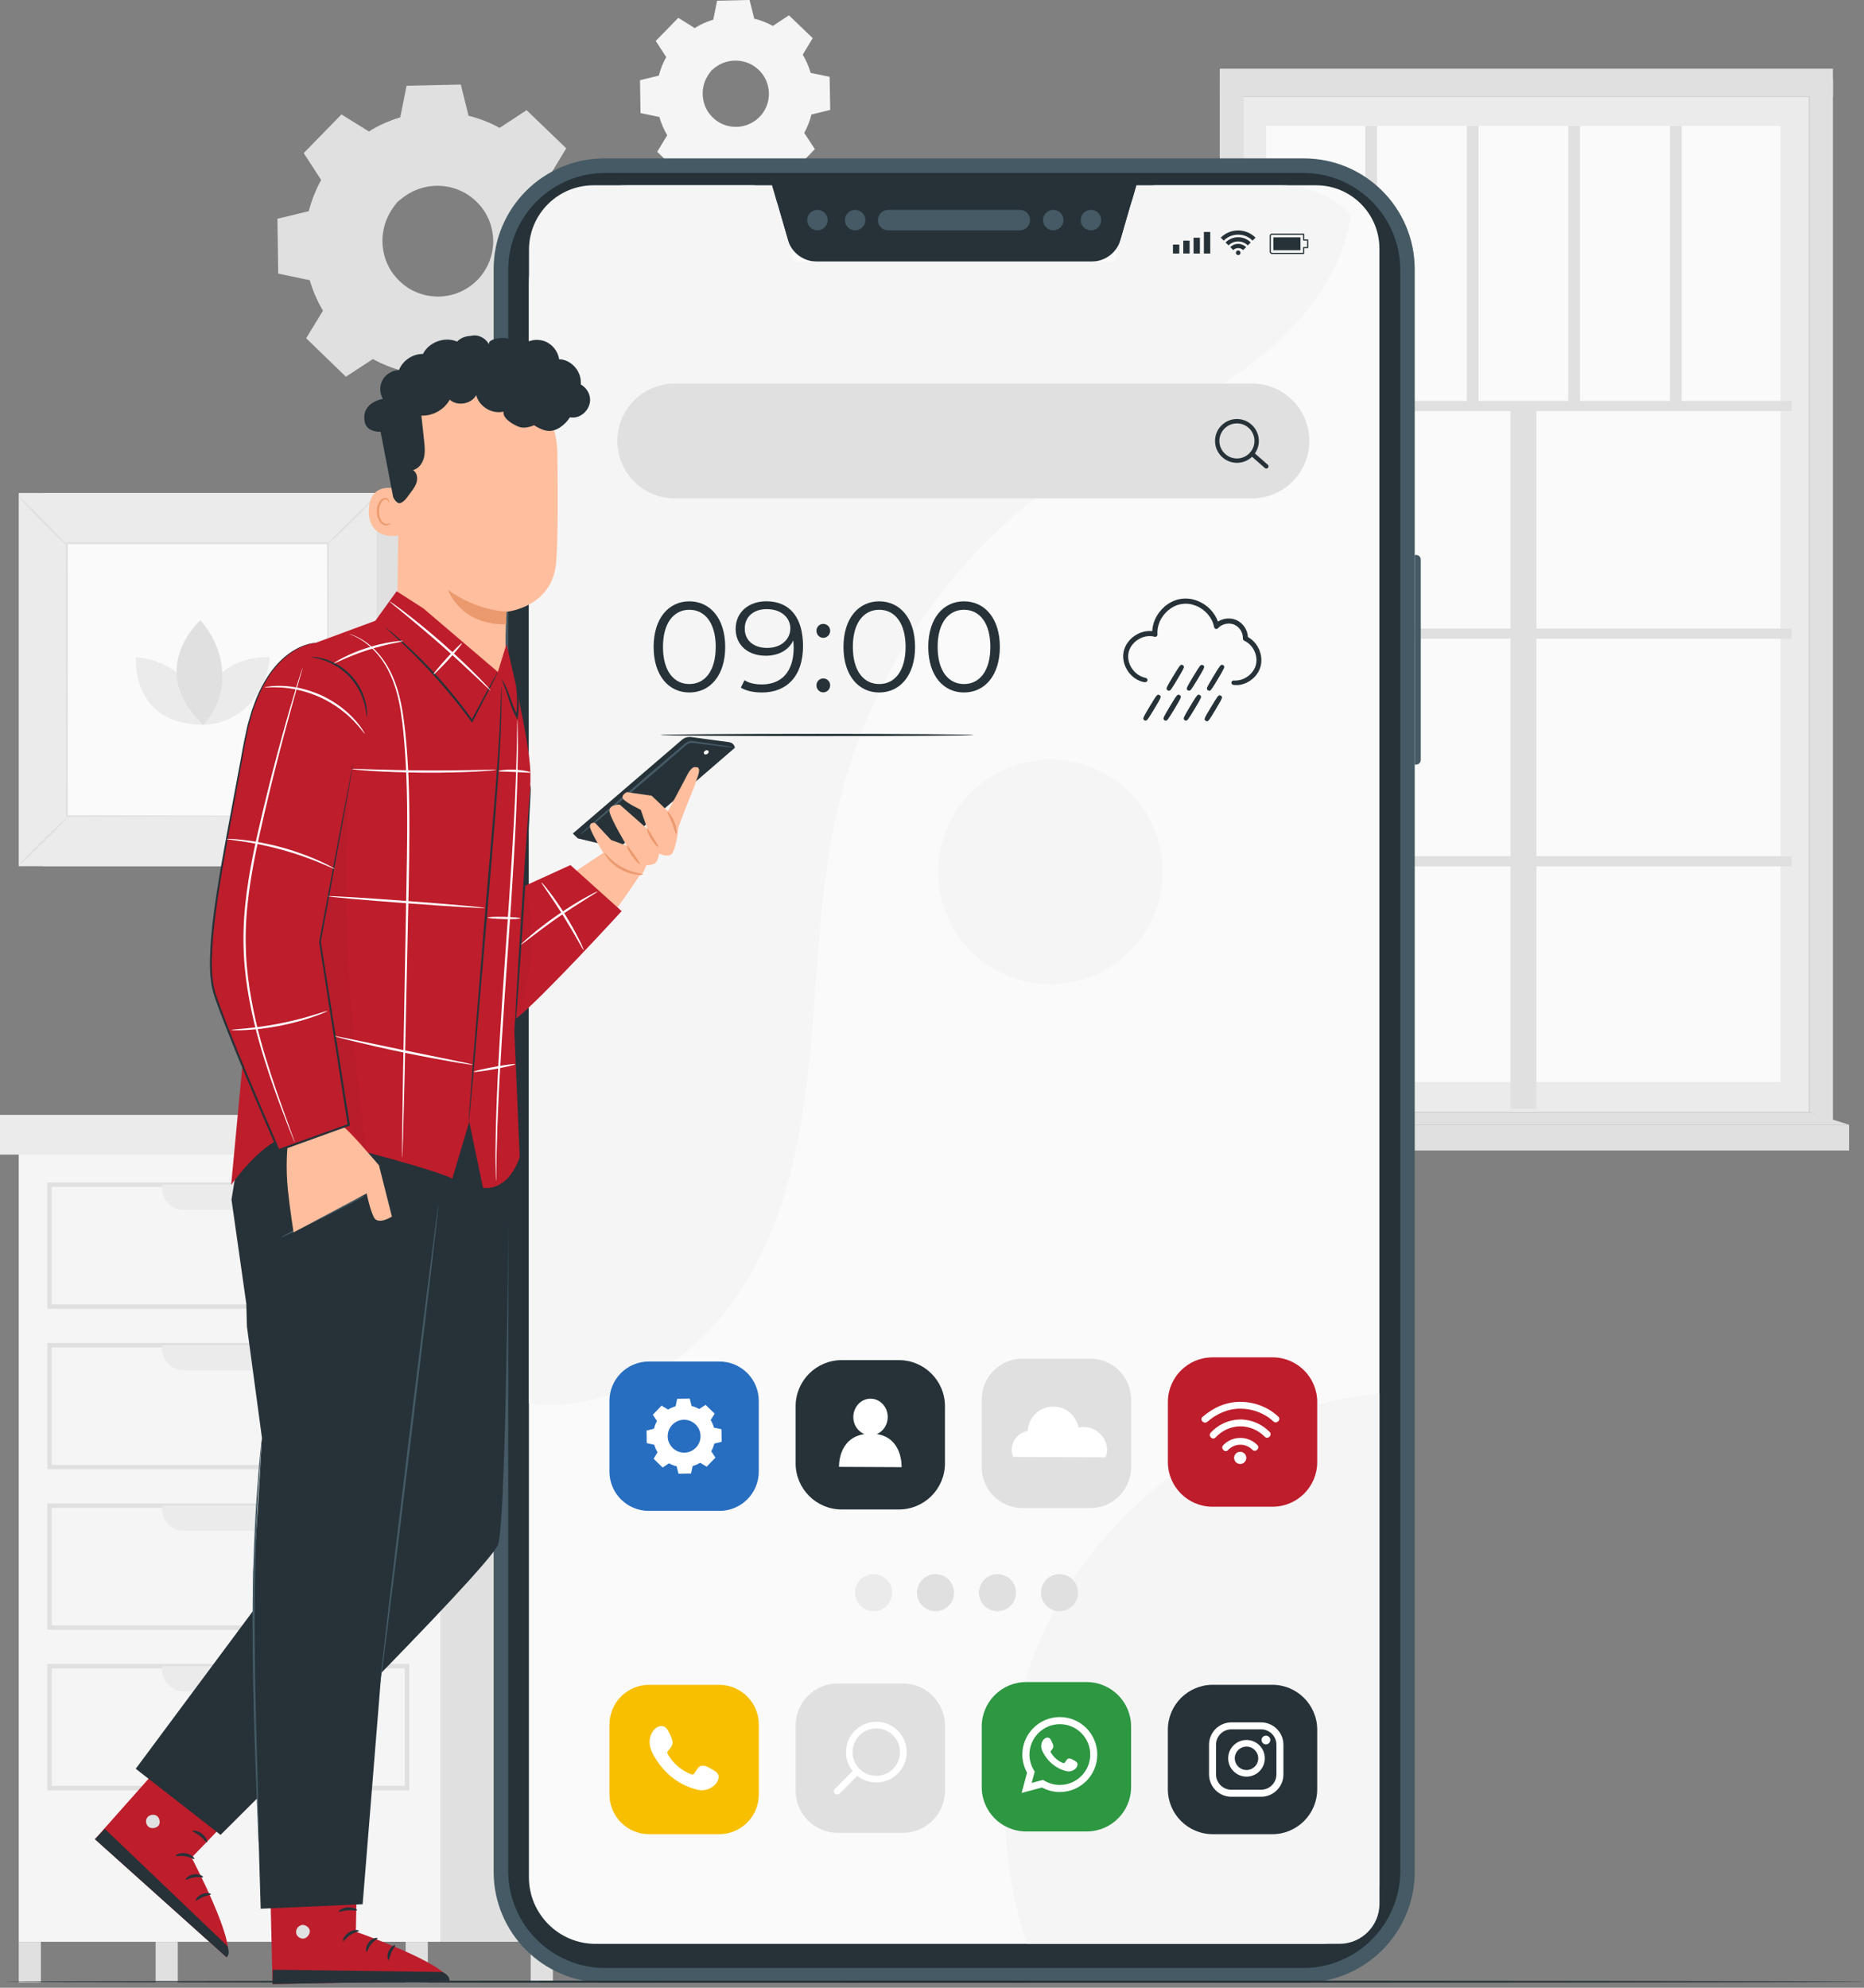 <svg xmlns="http://www.w3.org/2000/svg" width="166" height="177" viewBox="0 0 166 177" fill="none"><rect x="0" y="0" width="166" height="177" fill="#808080" stroke="none"/><path d="M50.355 101.934H12.809V172.907H50.355V101.934Z" fill="#E0E0E0"></path><path d="M39.215 101.934H1.668V172.907H39.215V101.934Z" fill="#F5F5F5"></path><path d="M36.448 116.547H4.217V105.297H36.444V116.547H36.448ZM4.614 116.15H36.051V105.69H4.614V116.15Z" fill="#E0E0E0"></path><path d="M24.737 107.731H16.361C15.298 107.731 14.434 106.867 14.434 105.804V105.488H26.665V105.804C26.665 106.871 25.804 107.731 24.737 107.731Z" fill="#EBEBEB"></path><path d="M36.448 130.836H4.217V119.582H36.444V130.836H36.448ZM4.614 130.439H36.051V119.979H4.614V130.439Z" fill="#E0E0E0"></path><path d="M24.737 122.024H16.361C15.298 122.024 14.434 121.16 14.434 120.097V119.781H26.665V120.097C26.665 121.16 25.804 122.024 24.737 122.024Z" fill="#EBEBEB"></path><path d="M36.448 145.129H4.217V133.875H36.444V145.129H36.448ZM4.614 144.732H36.051V134.272H4.614V144.732Z" fill="#E0E0E0"></path><path d="M24.737 136.317H16.361C15.298 136.317 14.434 135.453 14.434 134.39V134.074H26.665V134.39C26.665 135.453 25.804 136.317 24.737 136.317Z" fill="#EBEBEB"></path><path d="M36.448 159.418H4.217V148.164H36.444V159.418H36.448ZM4.614 159.021H36.051V148.561H4.614V159.021Z" fill="#E0E0E0"></path><path d="M24.737 150.61H16.361C15.298 150.61 14.434 149.746 14.434 148.683V148.367H26.665V148.683C26.665 149.746 25.804 150.61 24.737 150.61Z" fill="#EBEBEB"></path><path d="M40.783 99.277H0V102.813H40.783V99.277Z" fill="#EBEBEB"></path><path d="M53.048 99.277H40.785V102.813H53.048V99.277Z" fill="#E0E0E0"></path><path d="M3.642 172.914H1.668V176.539H3.642V172.914Z" fill="#E0E0E0"></path><path d="M15.832 172.914H13.857V176.539H15.832V172.914Z" fill="#E0E0E0"></path><path d="M38.099 172.914H36.125V176.539H38.099V172.914Z" fill="#E0E0E0"></path><path d="M49.236 172.914H47.262V176.539H49.236V172.914Z" fill="#E0E0E0"></path><path d="M36.43 89.84L40.231 99.563L37.867 99.552L35.975 93.578L36.43 89.84Z" fill="#E0E0E0"></path><path d="M23.449 80.856L22.141 99.485L35.63 99.765L37.148 80.856H23.449Z" fill="#EBEBEB"></path><path d="M24.797 82.355L23.711 97.861L33.738 98.333L35.14 82.266L24.797 82.355Z" fill="#FAFAFA"></path><path d="M26.997 84.547L26.184 95.446H31.717L32.691 84.547H26.997Z" fill="#E0E0E0"></path><path d="M161.097 8.586H110.754V99.026H161.097V8.586Z" fill="#EBEBEB"></path><path d="M158.568 11.215H112.766V96.336H158.568V11.215Z" fill="#FAFAFA"></path><path d="M163.234 99.835L161.104 99.021V7.047H163.234V99.835Z" fill="#E0E0E0"></path><path d="M159.561 35.695H112.766V36.603H159.561V35.695Z" fill="#E0E0E0"></path><path d="M159.561 55.969H112.766V56.876H159.561V55.969Z" fill="#E0E0E0"></path><path d="M159.561 76.238H112.766V77.146H159.561V76.238Z" fill="#E0E0E0"></path><path d="M134.516 36.153V98.746H136.829V36.153H134.516Z" fill="#E0E0E0"></path><path d="M122.635 11.215H121.588V36.157H122.635V11.215Z" fill="#E0E0E0"></path><path d="M131.674 11.215H130.627V36.157H131.674V11.215Z" fill="#E0E0E0"></path><path d="M140.715 11.215H139.668V36.157H140.715V11.215Z" fill="#E0E0E0"></path><path d="M149.762 11.215H148.715V36.157H149.762V11.215Z" fill="#E0E0E0"></path><path d="M110.757 7.047H108.627V99.578H110.757V7.047Z" fill="#E0E0E0"></path><path d="M163.23 6.117H108.627V8.586H163.23V6.117Z" fill="#E0E0E0"></path><path d="M164.672 100.148H107.117V102.446H164.672V100.148Z" fill="#E0E0E0"></path><path d="M161.101 99.031L164.672 100.153H107.117L110.758 99.031H161.101Z" fill="#E0E0E0"></path><path d="M32.867 11.714C33.759 11.176 34.706 10.768 35.683 10.491L36.263 7.703L40.975 7.621L41.653 10.386C42.642 10.627 43.603 11.005 44.511 11.511L46.89 9.95L50.282 13.225L48.806 15.659C49.343 16.55 49.752 17.497 50.029 18.478L52.817 19.058L52.899 23.77L50.134 24.447C49.892 25.433 49.515 26.398 49.008 27.306L50.57 29.689L47.299 33.081L44.865 31.605C43.973 32.142 43.027 32.551 42.046 32.828L41.466 35.616L36.754 35.697L36.076 32.933C35.087 32.691 34.125 32.313 33.218 31.807L30.839 33.369L27.447 30.094L28.923 27.66C28.385 26.768 27.977 25.822 27.7 24.841L24.912 24.261L24.83 19.549L27.595 18.871C27.836 17.886 28.214 16.92 28.72 16.013L27.159 13.634L30.43 10.242L32.867 11.714ZM35.375 17.991C33.436 20 33.49 23.201 35.5 25.141C37.509 27.08 40.71 27.021 42.649 25.016C44.589 23.007 44.534 19.806 42.525 17.866C40.516 15.927 37.315 15.982 35.375 17.991Z" fill="#E0E0E0"></path><path d="M35.375 17.989C35.375 17.989 35.64 17.616 36.318 17.164C36.983 16.72 38.144 16.229 39.616 16.385C40.34 16.467 41.135 16.704 41.859 17.179C42.575 17.658 43.249 18.34 43.67 19.22C43.892 19.652 44.047 20.135 44.129 20.637C44.219 21.14 44.234 21.669 44.156 22.195C44.028 23.25 43.529 24.29 42.755 25.108C41.964 25.914 40.944 26.447 39.892 26.615C39.37 26.708 38.841 26.716 38.335 26.642C37.828 26.576 37.342 26.439 36.902 26.233C36.002 25.844 35.301 25.189 34.795 24.492C34.293 23.788 34.028 23.001 33.919 22.281C33.712 20.816 34.164 19.637 34.581 18.959C35.013 18.266 35.375 17.989 35.375 17.989C35.402 18.013 35.072 18.32 34.682 19.014C34.3 19.695 33.899 20.848 34.121 22.25C34.238 22.939 34.499 23.686 34.99 24.352C35.476 25.01 36.154 25.626 37.007 25.988C37.427 26.183 37.891 26.307 38.37 26.366C38.849 26.432 39.347 26.424 39.842 26.334C40.835 26.175 41.797 25.669 42.544 24.905C43.276 24.13 43.751 23.153 43.876 22.156C43.95 21.658 43.938 21.159 43.856 20.684C43.779 20.209 43.638 19.75 43.428 19.337C43.035 18.496 42.4 17.841 41.722 17.378C41.037 16.915 40.286 16.677 39.589 16.584C38.179 16.408 37.042 16.852 36.376 17.257C35.698 17.67 35.402 18.017 35.375 17.989Z" fill="#E0E0E0"></path><path d="M32.865 11.71C32.865 11.713 32.811 11.686 32.709 11.628C32.596 11.562 32.441 11.472 32.242 11.359C31.818 11.106 31.202 10.744 30.408 10.277L30.466 10.269C29.633 11.141 28.539 12.29 27.215 13.676L27.223 13.587C27.698 14.307 28.227 15.105 28.792 15.962L28.819 16.005L28.796 16.052C28.332 16.889 27.943 17.843 27.69 18.89L27.678 18.945L27.624 18.96C26.763 19.175 25.828 19.404 24.859 19.646L24.937 19.544C24.968 21.028 24.999 22.601 25.03 24.256L24.941 24.147C25.805 24.326 26.755 24.521 27.729 24.724L27.799 24.739L27.818 24.809C28.079 25.721 28.48 26.686 29.033 27.594L29.072 27.66L29.033 27.726C28.578 28.481 28.075 29.315 27.561 30.164L27.542 30.004C28.609 31.032 29.758 32.138 30.938 33.271L30.77 33.256C31.51 32.769 32.324 32.235 33.149 31.694L33.219 31.647L33.294 31.686C34.123 32.15 35.096 32.547 36.117 32.796L36.199 32.816L36.218 32.897C36.432 33.762 36.662 34.708 36.899 35.662L36.759 35.553C38.251 35.526 39.851 35.499 41.471 35.467L41.331 35.58C41.514 34.7 41.712 33.75 41.911 32.792L41.931 32.706L42.016 32.683C42.943 32.422 43.905 32.013 44.797 31.476H44.8L44.878 31.429L44.952 31.476C45.77 31.971 46.58 32.465 47.386 32.952L47.207 32.975C48.313 31.83 49.403 30.701 50.482 29.587L50.466 29.767C49.941 28.964 49.423 28.17 48.909 27.383L48.862 27.309L48.905 27.235C49.407 26.34 49.777 25.386 50.019 24.412L50.038 24.33L50.12 24.311C51.054 24.081 51.977 23.855 52.885 23.633L52.779 23.77C52.752 22.161 52.725 20.592 52.702 19.058L52.807 19.186C51.861 18.988 50.934 18.793 50.019 18.602L49.941 18.587L49.921 18.513C49.641 17.512 49.228 16.577 48.714 15.724L48.675 15.658L48.714 15.592C49.22 14.759 49.715 13.949 50.194 13.162L50.213 13.31C49.022 12.157 47.9 11.067 46.829 10.031L46.966 10.043C46.128 10.588 45.338 11.102 44.582 11.597L44.528 11.632L44.473 11.601C43.523 11.071 42.573 10.713 41.642 10.479L41.588 10.463L41.576 10.409C41.335 9.404 41.113 8.497 40.906 7.64L40.992 7.706C39.166 7.73 37.612 7.749 36.28 7.769L36.343 7.718C36.105 8.832 35.906 9.743 35.743 10.502L35.735 10.53L35.708 10.537C34.711 10.814 34.01 11.141 33.554 11.367C33.336 11.48 33.169 11.569 33.048 11.632C32.92 11.686 32.865 11.713 32.865 11.71C32.865 11.706 32.92 11.671 33.021 11.604C33.13 11.538 33.294 11.437 33.519 11.32C33.971 11.079 34.668 10.74 35.669 10.444L35.638 10.479C35.79 9.716 35.977 8.801 36.199 7.687L36.21 7.636H36.261C37.593 7.609 39.146 7.574 40.973 7.531H41.039L41.054 7.597C41.269 8.45 41.49 9.358 41.74 10.362L41.67 10.292C42.616 10.522 43.586 10.884 44.555 11.418L44.446 11.421C45.202 10.923 45.988 10.405 46.825 9.856L46.899 9.809L46.962 9.872C48.036 10.903 49.162 11.99 50.357 13.139L50.428 13.205L50.377 13.287C49.898 14.077 49.411 14.887 48.905 15.724V15.596C49.431 16.464 49.855 17.422 50.147 18.442L50.05 18.349C50.965 18.54 51.892 18.731 52.838 18.925L52.943 18.949V19.054C52.97 20.584 53.002 22.157 53.029 23.766L53.033 23.875L52.924 23.902C52.012 24.124 51.093 24.354 50.159 24.584L50.26 24.482C50.015 25.479 49.637 26.456 49.123 27.375L49.119 27.227C49.633 28.014 50.155 28.808 50.681 29.607L50.743 29.704L50.665 29.786C49.59 30.9 48.5 32.033 47.394 33.178L47.312 33.26L47.215 33.201C46.409 32.714 45.599 32.22 44.781 31.725H44.929H44.925C44.01 32.278 43.025 32.695 42.075 32.964L42.176 32.855C41.977 33.812 41.779 34.763 41.596 35.643L41.572 35.756L41.456 35.76C39.836 35.787 38.235 35.814 36.744 35.841L36.631 35.845L36.603 35.736C36.37 34.782 36.14 33.836 35.926 32.971L36.027 33.073C34.98 32.816 33.987 32.407 33.134 31.932L33.278 31.928C32.452 32.469 31.639 33.002 30.895 33.485L30.805 33.544L30.727 33.47C29.551 32.333 28.406 31.223 27.339 30.191L27.265 30.121L27.32 30.031C27.834 29.186 28.34 28.353 28.8 27.601V27.73C28.239 26.799 27.826 25.81 27.565 24.879L27.655 24.965C26.681 24.759 25.731 24.56 24.867 24.381L24.777 24.361V24.272C24.754 22.617 24.727 21.044 24.707 19.56V19.478L24.789 19.459C25.758 19.225 26.693 18.999 27.558 18.789L27.487 18.859C27.752 17.796 28.153 16.83 28.628 15.981L28.632 16.071C28.075 15.21 27.55 14.408 27.082 13.684L27.051 13.633L27.09 13.59C28.43 12.216 29.54 11.083 30.381 10.218L30.408 10.191L30.439 10.21C31.218 10.693 31.818 11.067 32.234 11.328C32.429 11.453 32.581 11.55 32.694 11.62C32.815 11.671 32.869 11.706 32.865 11.71Z" fill="#E0E0E0"></path><path d="M61.862 2.508C62.395 2.185 62.964 1.943 63.548 1.776L63.895 0.105L66.714 0.055L67.119 1.71C67.711 1.854 68.287 2.08 68.828 2.383L70.254 1.449L72.282 3.408L71.398 4.864C71.722 5.397 71.967 5.966 72.131 6.55L73.801 6.897L73.852 9.716L72.197 10.121C72.053 10.713 71.827 11.289 71.523 11.83L72.458 13.256L70.499 15.284L69.043 14.4C68.509 14.724 67.941 14.965 67.356 15.133L67.01 16.803L64.191 16.854L63.786 15.199C63.194 15.055 62.617 14.829 62.076 14.525L60.651 15.46L58.622 13.501L59.506 12.045C59.183 11.511 58.938 10.943 58.774 10.358L57.103 10.012L57.053 7.193L58.708 6.788C58.852 6.196 59.078 5.619 59.381 5.078L58.447 3.653L60.406 1.624L61.862 2.508ZM63.365 6.266C62.205 7.469 62.24 9.385 63.439 10.545C64.642 11.706 66.558 11.671 67.719 10.471C68.879 9.268 68.844 7.352 67.645 6.192C66.441 5.027 64.525 5.062 63.365 6.266Z" fill="#F5F5F5"></path><path d="M63.366 6.261C63.366 6.261 63.526 6.039 63.931 5.766C64.328 5.501 65.025 5.205 65.905 5.299C66.338 5.349 66.813 5.49 67.249 5.774C67.677 6.062 68.082 6.467 68.335 6.997C68.468 7.258 68.561 7.546 68.612 7.846C68.666 8.145 68.674 8.461 68.627 8.776C68.549 9.407 68.254 10.03 67.786 10.521C67.315 11.004 66.7 11.323 66.073 11.42C65.761 11.475 65.442 11.479 65.142 11.436C64.838 11.397 64.546 11.315 64.285 11.191C63.748 10.957 63.327 10.568 63.024 10.151C62.724 9.726 62.564 9.259 62.502 8.827C62.377 7.951 62.65 7.246 62.899 6.837C63.148 6.424 63.366 6.261 63.366 6.261C63.382 6.276 63.183 6.459 62.95 6.876C62.72 7.285 62.482 7.974 62.615 8.811C62.685 9.224 62.841 9.672 63.133 10.069C63.425 10.462 63.83 10.832 64.34 11.047C64.593 11.163 64.87 11.237 65.154 11.272C65.442 11.311 65.738 11.307 66.034 11.253C66.63 11.156 67.206 10.852 67.654 10.4C68.094 9.937 68.374 9.353 68.448 8.753C68.491 8.457 68.487 8.157 68.436 7.873C68.39 7.589 68.304 7.312 68.18 7.067C67.946 6.564 67.564 6.171 67.159 5.895C66.75 5.618 66.299 5.474 65.882 5.42C65.037 5.314 64.359 5.579 63.958 5.821C63.561 6.07 63.382 6.276 63.366 6.261Z" fill="#F5F5F5"></path><path d="M61.862 2.504C61.862 2.508 61.831 2.488 61.768 2.453C61.698 2.414 61.609 2.36 61.488 2.294C61.235 2.142 60.865 1.928 60.39 1.643L60.425 1.639C59.926 2.161 59.272 2.85 58.478 3.68L58.482 3.625C58.766 4.058 59.081 4.537 59.42 5.047L59.436 5.074L59.42 5.101C59.144 5.604 58.91 6.176 58.758 6.803L58.75 6.838L58.715 6.846C58.201 6.974 57.641 7.111 57.06 7.255L57.107 7.192C57.127 8.08 57.142 9.023 57.162 10.012L57.107 9.945C57.625 10.051 58.194 10.168 58.778 10.288L58.821 10.296L58.832 10.339C58.988 10.884 59.229 11.46 59.56 12.005L59.584 12.044L59.56 12.083C59.288 12.535 58.984 13.034 58.68 13.544L58.669 13.446C59.307 14.062 59.996 14.723 60.701 15.401L60.6 15.393C61.044 15.101 61.531 14.782 62.025 14.459L62.068 14.431L62.111 14.455C62.609 14.731 63.19 14.969 63.801 15.117L63.852 15.129L63.863 15.179C63.992 15.697 64.128 16.262 64.272 16.834L64.186 16.768C65.078 16.752 66.036 16.733 67.006 16.717L66.924 16.787C67.033 16.262 67.15 15.689 67.271 15.117L67.282 15.066L67.333 15.051C67.89 14.895 68.462 14.65 68.996 14.326L69.043 14.299L69.085 14.326C69.576 14.622 70.063 14.918 70.542 15.21L70.433 15.226C71.095 14.54 71.749 13.863 72.391 13.197L72.38 13.302C72.064 12.823 71.753 12.348 71.445 11.877L71.418 11.834L71.441 11.787C71.741 11.25 71.963 10.681 72.107 10.097L72.119 10.047L72.169 10.035C72.73 9.899 73.279 9.762 73.824 9.63L73.762 9.712C73.746 8.75 73.731 7.808 73.715 6.893L73.778 6.97C73.213 6.854 72.656 6.737 72.107 6.62L72.06 6.608L72.049 6.562C71.881 5.962 71.632 5.401 71.324 4.891L71.301 4.852L71.324 4.813C71.628 4.315 71.924 3.832 72.212 3.357L72.224 3.446C71.511 2.757 70.838 2.103 70.199 1.484L70.281 1.491C69.778 1.819 69.307 2.126 68.852 2.422L68.836 2.453L68.805 2.434C68.236 2.114 67.668 1.9 67.111 1.76L67.076 1.752L67.068 1.717C66.924 1.114 66.792 0.572 66.667 0.058L66.718 0.097C65.623 0.113 64.693 0.125 63.898 0.136L63.937 0.105C63.793 0.771 63.676 1.316 63.579 1.772L63.575 1.787L63.56 1.791C62.964 1.959 62.543 2.153 62.271 2.286C62.142 2.352 62.041 2.407 61.967 2.445C61.893 2.488 61.862 2.504 61.862 2.504C61.862 2.5 61.893 2.481 61.955 2.442C62.021 2.403 62.119 2.344 62.251 2.27C62.52 2.126 62.94 1.924 63.54 1.745L63.521 1.764C63.614 1.308 63.723 0.759 63.855 0.093L63.863 0.062H63.895C64.693 0.047 65.623 0.023 66.714 0H66.753L66.764 0.039C66.893 0.549 67.025 1.09 67.177 1.694L67.134 1.651C67.703 1.791 68.283 2.005 68.863 2.325L68.797 2.329C69.249 2.029 69.72 1.721 70.219 1.39L70.261 1.363L70.3 1.402C70.943 2.021 71.616 2.667 72.333 3.357L72.376 3.396L72.345 3.446C72.06 3.921 71.764 4.404 71.465 4.907V4.829C71.78 5.347 72.033 5.923 72.208 6.534L72.15 6.48C72.695 6.593 73.252 6.71 73.82 6.826L73.883 6.838V6.9C73.898 7.815 73.918 8.758 73.933 9.72V9.786L73.871 9.801C73.326 9.934 72.777 10.07 72.216 10.21L72.278 10.148C72.13 10.744 71.905 11.332 71.597 11.881L71.593 11.791C71.901 12.262 72.212 12.738 72.528 13.216L72.567 13.275L72.52 13.326C71.877 13.992 71.223 14.669 70.561 15.354L70.514 15.405L70.456 15.37C69.973 15.078 69.486 14.782 69 14.486H69.089C68.544 14.817 67.952 15.066 67.384 15.226L67.446 15.16C67.325 15.732 67.208 16.301 67.099 16.83L67.084 16.896H67.014C66.044 16.912 65.086 16.928 64.194 16.943H64.128L64.112 16.877C63.972 16.305 63.836 15.74 63.708 15.222L63.77 15.284C63.143 15.129 62.547 14.887 62.037 14.603L62.123 14.599C61.628 14.922 61.141 15.242 60.697 15.534L60.643 15.569L60.596 15.522C59.891 14.84 59.206 14.175 58.571 13.559L58.528 13.516L58.56 13.462C58.867 12.956 59.171 12.457 59.444 12.005V12.083C59.109 11.527 58.863 10.935 58.708 10.378L58.762 10.428C58.178 10.308 57.609 10.187 57.095 10.078L57.041 10.066V10.012C57.025 9.023 57.01 8.08 56.998 7.192V7.142L57.045 7.13C57.625 6.99 58.186 6.854 58.704 6.729L58.661 6.772C58.821 6.137 59.062 5.557 59.346 5.051V5.105C59.011 4.591 58.7 4.108 58.419 3.676L58.4 3.645L58.423 3.622C59.225 2.8 59.888 2.118 60.394 1.604L60.409 1.589L60.429 1.6C60.896 1.889 61.254 2.114 61.504 2.27C61.62 2.344 61.714 2.403 61.78 2.445C61.831 2.481 61.862 2.5 61.862 2.504Z" fill="#F5F5F5"></path><path d="M35.703 43.898H3.826V77.131H35.703V43.898Z" fill="#E0E0E0"></path><path d="M33.547 43.898H1.67V77.131H33.547V43.898Z" fill="#EBEBEB"></path><path d="M29.263 48.367H5.953V72.662H29.263V48.367Z" fill="#FAFAFA"></path><path d="M5.95 72.829C5.966 72.849 5.744 73.098 5.366 73.491C4.992 73.881 4.467 74.414 3.883 74.99C3.295 75.567 2.757 76.085 2.364 76.451C1.967 76.817 1.714 77.039 1.698 77.019C1.682 77.004 1.904 76.751 2.278 76.361C2.652 75.972 3.178 75.438 3.766 74.858C4.354 74.278 4.891 73.764 5.288 73.394C5.686 73.028 5.935 72.81 5.95 72.829Z" fill="#E0E0E0"></path><path d="M29.261 72.766C29.28 72.751 29.53 72.973 29.923 73.35C30.312 73.724 30.846 74.25 31.422 74.834C31.998 75.422 32.516 75.96 32.883 76.353C33.248 76.75 33.471 77.003 33.451 77.019C33.435 77.034 33.182 76.812 32.793 76.439C32.404 76.065 31.87 75.539 31.29 74.951C30.71 74.363 30.196 73.826 29.826 73.428C29.46 73.031 29.241 72.782 29.261 72.766Z" fill="#E0E0E0"></path><path d="M29.2 48.433C29.184 48.414 29.406 48.165 29.784 47.771C30.158 47.382 30.684 46.849 31.268 46.272C31.856 45.696 32.393 45.178 32.786 44.812C33.184 44.446 33.437 44.224 33.452 44.243C33.468 44.259 33.246 44.512 32.872 44.901C32.498 45.291 31.973 45.824 31.385 46.405C30.797 46.985 30.259 47.499 29.862 47.869C29.465 48.235 29.216 48.449 29.2 48.433Z" fill="#E0E0E0"></path><path d="M5.888 48.495C5.869 48.511 5.62 48.289 5.226 47.911C4.837 47.537 4.304 47.012 3.727 46.428C3.151 45.84 2.633 45.302 2.267 44.909C1.901 44.512 1.679 44.258 1.698 44.243C1.714 44.227 1.967 44.449 2.357 44.823C2.746 45.197 3.279 45.723 3.86 46.311C4.44 46.899 4.954 47.436 5.324 47.833C5.69 48.227 5.908 48.48 5.888 48.495Z" fill="#E0E0E0"></path><path d="M29.201 72.662C29.201 72.662 29.197 72.619 29.197 72.545C29.197 72.463 29.193 72.351 29.193 72.207C29.189 71.903 29.189 71.467 29.185 70.898C29.181 69.749 29.173 68.075 29.166 65.949C29.158 61.693 29.142 55.629 29.127 48.367L29.204 48.445C22.421 48.449 14.45 48.453 5.961 48.456H5.957L6.042 48.371C6.039 57.288 6.035 65.633 6.031 72.666L5.957 72.592C12.923 72.608 18.726 72.619 22.791 72.631C24.824 72.639 26.42 72.647 27.518 72.65C28.064 72.654 28.48 72.658 28.768 72.658C28.909 72.658 29.014 72.662 29.091 72.662C29.162 72.662 29.201 72.662 29.201 72.662C29.201 72.662 29.166 72.666 29.095 72.666C29.021 72.666 28.916 72.67 28.78 72.67C28.496 72.674 28.083 72.674 27.546 72.678C26.455 72.682 24.863 72.689 22.838 72.697C18.761 72.705 12.943 72.721 5.957 72.736H5.883V72.662C5.879 65.626 5.875 57.284 5.871 48.367V48.281H5.957H5.961C14.45 48.285 22.417 48.289 29.204 48.293H29.282V48.371C29.267 55.653 29.251 61.735 29.243 65.999C29.236 68.118 29.228 69.788 29.224 70.933C29.22 71.498 29.216 71.93 29.216 72.23C29.216 72.37 29.212 72.479 29.212 72.561C29.201 72.627 29.201 72.662 29.201 72.662Z" fill="#E0E0E0"></path><path d="M12.102 58.52C12.102 58.52 11.604 64.536 18.119 64.536C18.119 61.323 15.471 58.788 12.102 58.52Z" fill="#EBEBEB"></path><path d="M24.026 58.524C24.026 58.524 18.01 58.026 18.01 64.541C21.222 64.541 23.757 61.889 24.026 58.524Z" fill="#EBEBEB"></path><path d="M17.833 55.234C17.833 55.234 12.919 59.646 18.102 64.537C20.512 61.987 20.306 57.98 17.833 55.234Z" fill="#E0E0E0"></path><path d="M116.118 176.536H53.832C48.381 176.536 43.961 172.116 43.961 166.664V23.977C43.961 18.525 48.381 14.105 53.832 14.105H116.118C121.57 14.105 125.99 18.525 125.99 23.977V166.664C125.99 172.12 121.57 176.536 116.118 176.536Z" fill="#455A64"></path><path d="M45.258 166.59V24.055C45.258 19.273 49.132 15.398 53.914 15.398H116.045C120.826 15.398 124.701 19.273 124.701 24.055V166.586C124.701 171.368 120.826 175.243 116.045 175.243H53.91C49.132 175.243 45.258 171.368 45.258 166.59Z" fill="#263238"></path><path d="M79.089 20.51C78.587 20.51 78.178 20.101 78.178 19.599C78.178 19.096 78.587 18.688 79.089 18.688H90.822C91.324 18.688 91.733 19.096 91.733 19.599C91.733 20.101 91.324 20.51 90.822 20.51H79.089Z" fill="#455A64"></path><path d="M72.798 20.51C72.296 20.51 71.887 20.101 71.887 19.599C71.887 19.096 72.296 18.688 72.798 18.688C73.3 18.688 73.709 19.096 73.709 19.599C73.709 20.101 73.3 20.51 72.798 20.51Z" fill="#455A64"></path><path d="M76.155 20.51C75.653 20.51 75.244 20.101 75.244 19.599C75.244 19.096 75.653 18.688 76.155 18.688C76.658 18.688 77.067 19.096 77.067 19.599C77.067 20.101 76.658 20.51 76.155 20.51Z" fill="#455A64"></path><path d="M97.155 20.51C96.653 20.51 96.244 20.101 96.244 19.599C96.244 19.096 96.653 18.688 97.155 18.688C97.658 18.688 98.067 19.096 98.067 19.599C98.067 20.101 97.658 20.51 97.155 20.51Z" fill="#455A64"></path><path d="M93.8 20.51C93.297 20.51 92.889 20.101 92.889 19.599C92.889 19.096 93.297 18.688 93.8 18.688C94.302 18.688 94.711 19.096 94.711 19.599C94.711 20.101 94.302 20.51 93.8 20.51Z" fill="#455A64"></path><path d="M117.211 16.5H103.013C101.942 16.5 101 17.209 100.7 18.237L99.796 21.348C99.461 22.501 98.406 23.291 97.207 23.291H72.744C71.545 23.291 70.489 22.497 70.155 21.348L69.251 18.237C68.951 17.209 68.009 16.5 66.938 16.5H55.894C51.038 16.5 47.102 20.437 47.102 25.293V167.15C47.102 170.433 49.761 173.093 53.044 173.093H117.627C120.509 173.093 122.845 170.756 122.845 167.875V22.135C122.845 19.023 120.322 16.5 117.211 16.5Z" fill="#FAFAFA"></path><path d="M120.314 19.117C118.722 17.501 116.506 16.5 114.056 16.5H101.206L99.236 23.291H70.723L68.753 16.5H52.853C49.679 16.5 47.109 19.074 47.109 22.244V124.958L47.335 124.985C54.718 125.788 61.899 121.146 65.953 114.923C70.007 108.7 71.436 101.146 72.148 93.755C72.861 86.364 72.951 78.868 74.687 71.648C77.604 59.526 85.287 48.618 95.723 41.796C100.875 38.428 106.642 36.029 111.553 32.318C115.871 29.051 119.59 24.382 120.314 19.117Z" fill="#F5F5F5"></path><path d="M122.851 169.522V124.074C111.188 125.254 100.277 132.318 94.416 142.47C89.132 151.625 88.085 163.085 91.461 173.089H119.288C121.254 173.085 122.851 171.493 122.851 169.522Z" fill="#F5F5F5"></path><path d="M125.99 49.414H126.111C126.341 49.414 126.528 49.601 126.528 49.831V67.669C126.528 67.899 126.341 68.086 126.111 68.086H125.99V49.414Z" fill="#455A64"></path><path d="M43.967 60.914H43.823C43.593 60.914 43.406 61.101 43.406 61.331V72.32C43.406 72.55 43.593 72.737 43.823 72.737H43.967V60.914Z" fill="#455A64"></path><path d="M43.967 45.477H43.823C43.593 45.477 43.406 45.663 43.406 45.893V56.882C43.406 57.112 43.593 57.299 43.823 57.299H43.967V45.477Z" fill="#455A64"></path><path d="M43.969 33.887H43.856C43.654 33.887 43.486 34.05 43.486 34.257V39.015C43.486 39.218 43.65 39.385 43.856 39.385H43.969V33.887Z" fill="#455A64"></path><path d="M105.024 21.781H104.459V22.572H105.024V21.781Z" fill="#263238"></path><path d="M105.942 21.43H105.377V22.571H105.942V21.43Z" fill="#263238"></path><path d="M106.858 21.168H106.293V22.574H106.858V21.168Z" fill="#263238"></path><path d="M107.778 20.656H107.213V22.572H107.778V20.656Z" fill="#263238"></path><path d="M116.096 22.615H113.269C113.156 22.615 113.066 22.526 113.066 22.413V21.007C113.066 20.894 113.156 20.805 113.269 20.805H116.1C116.115 20.805 116.127 20.809 116.135 20.82C116.143 20.832 116.151 20.844 116.151 20.855V21.319H116.454C116.482 21.319 116.505 21.342 116.505 21.369V22.047C116.505 22.074 116.482 22.098 116.454 22.098H116.151V22.561C116.147 22.592 116.127 22.615 116.096 22.615ZM116.045 20.91H113.269C113.214 20.91 113.172 20.953 113.172 21.007V22.413C113.172 22.468 113.214 22.51 113.269 22.51H116.045V22.047C116.045 22.02 116.069 21.996 116.096 21.996H116.4V21.424H116.096C116.069 21.424 116.045 21.401 116.045 21.373V20.91Z" fill="#263238"></path><path d="M113.4 22.282V21.137H115.815V21.655V21.764V22.282H113.4Z" fill="#263238"></path><path d="M110.475 22.507C110.475 22.394 110.382 22.301 110.269 22.301C110.156 22.301 110.062 22.394 110.062 22.507C110.062 22.62 110.156 22.714 110.269 22.714C110.382 22.714 110.475 22.62 110.475 22.507Z" fill="#263238"></path><path d="M109.562 22.007L109.827 22.272C109.94 22.159 110.096 22.089 110.267 22.089C110.439 22.089 110.594 22.159 110.707 22.272L110.972 22.007C110.793 21.828 110.544 21.715 110.267 21.715C109.991 21.715 109.742 21.824 109.562 22.007Z" fill="#263238"></path><path d="M110.264 21.125C109.828 21.125 109.431 21.304 109.143 21.588L109.407 21.853C109.625 21.635 109.929 21.499 110.264 21.499C110.599 21.499 110.903 21.635 111.121 21.853L111.386 21.588C111.097 21.3 110.7 21.125 110.264 21.125Z" fill="#263238"></path><path d="M108.713 21.162L108.978 21.427C109.309 21.096 109.76 20.893 110.263 20.893C110.765 20.893 111.221 21.096 111.548 21.427L111.813 21.162C111.415 20.765 110.866 20.52 110.263 20.52C109.655 20.52 109.11 20.765 108.713 21.162Z" fill="#263238"></path><path d="M102.809 81.405C104.89 76.287 102.429 70.451 97.311 68.369C92.194 66.287 86.357 68.748 84.275 73.866C82.194 78.984 84.655 84.82 89.772 86.902C94.89 88.984 100.727 86.523 102.809 81.405Z" fill="#F5F5F5"></path><path d="M58.209 57.605C58.209 55.062 59.545 53.547 61.391 53.547C63.236 53.547 64.584 55.062 64.584 57.605C64.584 60.147 63.236 61.662 61.391 61.662C59.541 61.662 58.209 60.147 58.209 57.605ZM63.739 57.605C63.739 55.471 62.781 54.298 61.391 54.298C60 54.298 59.042 55.474 59.042 57.605C59.042 59.739 60 60.911 61.391 60.911C62.781 60.911 63.739 59.735 63.739 57.605Z" fill="#263238"></path><path d="M71.514 57.534C71.514 60.249 70.031 61.662 67.866 61.662C67.149 61.662 66.475 61.538 65.973 61.23L66.304 60.568C66.713 60.84 67.262 60.946 67.854 60.946C69.575 60.946 70.681 59.84 70.681 57.675C70.681 57.492 70.669 57.266 70.646 57.024C70.249 57.9 69.31 58.391 68.204 58.391C66.62 58.391 65.514 57.456 65.514 55.996C65.514 54.501 66.69 53.543 68.24 53.543C70.362 53.543 71.514 55.015 71.514 57.534ZM70.385 55.95C70.385 55.073 69.657 54.24 68.275 54.24C67.122 54.24 66.324 54.914 66.324 55.973C66.324 57.02 67.099 57.694 68.329 57.694C69.552 57.694 70.385 56.943 70.385 55.95Z" fill="#263238"></path><path d="M72.711 56.17C72.711 55.816 72.984 55.555 73.314 55.555C73.645 55.555 73.93 55.816 73.93 56.17C73.93 56.524 73.645 56.797 73.314 56.797C72.987 56.797 72.711 56.52 72.711 56.17ZM72.711 61.026C72.711 60.672 72.984 60.411 73.314 60.411C73.645 60.411 73.93 60.672 73.93 61.026C73.93 61.38 73.645 61.653 73.314 61.653C72.987 61.653 72.711 61.38 72.711 61.026Z" fill="#263238"></path><path d="M75.117 57.605C75.117 55.062 76.453 53.547 78.299 53.547C80.144 53.547 81.492 55.062 81.492 57.605C81.492 60.147 80.144 61.662 78.299 61.662C76.453 61.662 75.117 60.147 75.117 57.605ZM80.647 57.605C80.647 55.471 79.689 54.298 78.299 54.298C76.909 54.298 75.951 55.474 75.951 57.605C75.951 59.739 76.909 60.911 78.299 60.911C79.689 60.911 80.647 59.735 80.647 57.605Z" fill="#263238"></path><path d="M82.668 57.605C82.668 55.062 84.004 53.547 85.849 53.547C87.695 53.547 89.043 55.062 89.043 57.605C89.043 60.147 87.695 61.662 85.849 61.662C84 61.662 82.668 60.147 82.668 57.605ZM88.198 57.605C88.198 55.471 87.24 54.298 85.849 54.298C84.459 54.298 83.501 55.474 83.501 57.605C83.501 59.739 84.459 60.911 85.849 60.911C87.24 60.911 88.198 59.735 88.198 57.605Z" fill="#263238"></path><path d="M111.491 44.378H60.09C57.266 44.378 54.977 42.089 54.977 39.265C54.977 36.442 57.266 34.152 60.09 34.152H111.491C114.315 34.152 116.604 36.442 116.604 39.265C116.604 42.089 114.315 44.378 111.491 44.378Z" fill="#E0E0E0"></path><path d="M110.156 41.214C109.081 41.214 108.205 40.338 108.205 39.263C108.205 38.189 109.081 37.312 110.156 37.312C111.231 37.312 112.107 38.189 112.107 39.263C112.107 40.338 111.235 41.214 110.156 41.214ZM110.156 37.702C109.295 37.702 108.594 38.403 108.594 39.263C108.594 40.124 109.295 40.825 110.156 40.825C111.017 40.825 111.718 40.124 111.718 39.263C111.718 38.403 111.02 37.702 110.156 37.702Z" fill="#263238"></path><path d="M112.774 41.723C112.727 41.723 112.684 41.707 112.645 41.676L111.364 40.555C111.282 40.484 111.274 40.36 111.345 40.278C111.415 40.196 111.539 40.188 111.621 40.259L112.902 41.38C112.984 41.45 112.992 41.575 112.922 41.657C112.879 41.699 112.828 41.723 112.774 41.723Z" fill="#263238"></path><path d="M109.86 60.79C109.86 60.782 110.005 60.805 110.273 60.77C110.538 60.735 110.935 60.626 111.329 60.311C111.523 60.155 111.714 59.949 111.858 59.68C111.936 59.551 111.987 59.4 112.033 59.244C112.072 59.084 112.092 58.917 112.092 58.745C112.088 58.57 112.065 58.391 112.014 58.216C111.963 58.037 111.889 57.861 111.788 57.694C111.589 57.359 111.286 57.055 110.896 56.88L110.877 56.872V56.849C110.9 56.315 110.593 55.739 110.063 55.47C109.537 55.202 108.813 55.303 108.365 55.755L108.315 55.805L108.299 55.739C108.12 54.882 107.446 54.092 106.558 53.745C106.329 53.66 106.095 53.59 105.853 53.57C105.795 53.562 105.733 53.554 105.674 53.558C105.616 53.558 105.554 53.554 105.495 53.554C105.378 53.566 105.258 53.566 105.141 53.593C104.674 53.675 104.249 53.901 103.902 54.189C103.56 54.485 103.287 54.847 103.112 55.241C102.941 55.634 102.859 56.054 102.878 56.456L102.882 56.502L102.836 56.491C102.36 56.374 101.866 56.456 101.465 56.654C101.262 56.755 101.083 56.88 100.924 57.02C100.768 57.164 100.639 57.328 100.53 57.499C100.433 57.674 100.355 57.853 100.316 58.036C100.277 58.22 100.262 58.403 100.277 58.578C100.3 58.928 100.413 59.236 100.561 59.489C100.853 59.999 101.258 60.268 101.543 60.396C101.831 60.525 102.006 60.536 102.002 60.548C102.002 60.548 101.991 60.548 101.971 60.544C101.948 60.54 101.917 60.533 101.881 60.529C101.843 60.521 101.792 60.513 101.734 60.49C101.675 60.47 101.609 60.455 101.535 60.416C101.247 60.291 100.834 60.026 100.53 59.508C100.378 59.255 100.262 58.94 100.234 58.582C100.215 58.403 100.234 58.216 100.269 58.029C100.312 57.838 100.386 57.651 100.487 57.472C100.596 57.297 100.729 57.129 100.888 56.977C101.052 56.829 101.239 56.701 101.445 56.6C101.858 56.397 102.364 56.308 102.859 56.428L102.816 56.463C102.793 56.051 102.874 55.618 103.05 55.217C103.229 54.816 103.505 54.442 103.86 54.139C104.218 53.843 104.65 53.609 105.133 53.523C105.254 53.496 105.374 53.492 105.499 53.48C105.561 53.48 105.624 53.484 105.682 53.484C105.744 53.484 105.807 53.488 105.865 53.5C106.114 53.523 106.356 53.593 106.589 53.683C107.505 54.037 108.19 54.847 108.377 55.731L108.315 55.712C108.79 55.237 109.545 55.136 110.098 55.416C110.655 55.7 110.97 56.3 110.947 56.861L110.927 56.829C111.329 57.016 111.64 57.328 111.843 57.674C111.944 57.85 112.018 58.029 112.068 58.212C112.119 58.395 112.142 58.578 112.146 58.757C112.146 58.936 112.123 59.107 112.084 59.271C112.037 59.431 111.983 59.583 111.901 59.715C111.753 59.984 111.554 60.194 111.356 60.353C110.951 60.669 110.55 60.774 110.281 60.805C110.145 60.821 110.04 60.821 109.973 60.813C109.896 60.794 109.86 60.79 109.86 60.79Z" fill="#263238"></path><path d="M110.06 61.001C110.017 61.001 109.982 61.001 109.947 60.997C109.873 60.993 109.834 60.986 109.834 60.986C109.76 60.974 109.698 60.923 109.674 60.853C109.651 60.783 109.67 60.705 109.725 60.654C109.787 60.596 109.853 60.596 109.908 60.6C109.962 60.6 110.079 60.604 110.247 60.584C110.484 60.553 110.846 60.452 111.205 60.164C111.407 60.004 111.567 59.809 111.687 59.595C111.765 59.463 111.812 59.315 111.847 59.198C111.882 59.054 111.898 58.902 111.898 58.754C111.894 58.587 111.867 58.423 111.828 58.275C111.777 58.108 111.711 57.948 111.621 57.796C111.427 57.469 111.142 57.208 110.819 57.06C110.745 57.025 110.683 56.944 110.687 56.866C110.71 56.363 110.418 55.873 109.978 55.651C109.515 55.413 108.88 55.522 108.506 55.9L108.459 55.95C108.409 56.001 108.335 56.021 108.265 56.001C108.194 55.982 108.144 55.923 108.128 55.853L108.113 55.787C107.945 54.981 107.307 54.253 106.489 53.933C106.236 53.84 106.029 53.785 105.839 53.77C105.776 53.762 105.726 53.758 105.679 53.758H105.605C105.57 53.758 105.535 53.754 105.504 53.758L105.418 53.766C105.34 53.77 105.266 53.778 105.188 53.793C104.779 53.863 104.386 54.054 104.028 54.35C103.712 54.623 103.455 54.961 103.288 55.331C103.128 55.697 103.054 56.087 103.074 56.457L103.078 56.503C103.082 56.566 103.054 56.624 103.008 56.663C102.961 56.702 102.898 56.718 102.836 56.702L102.789 56.69C102.388 56.593 101.948 56.644 101.551 56.838C101.372 56.928 101.205 57.041 101.053 57.177C100.92 57.302 100.8 57.45 100.698 57.613C100.609 57.773 100.543 57.937 100.508 58.092C100.472 58.271 100.461 58.431 100.472 58.571C100.492 58.863 100.582 59.148 100.729 59.401C101.018 59.899 101.411 60.133 101.621 60.23C101.804 60.312 101.937 60.343 101.999 60.355C102.053 60.366 102.12 60.382 102.163 60.456C102.19 60.503 102.198 60.557 102.186 60.608C102.159 60.705 102.034 60.764 101.933 60.748L101.839 60.732C101.781 60.721 101.722 60.709 101.66 60.686L101.617 60.67C101.563 60.654 101.504 60.635 101.442 60.604C101.197 60.499 100.71 60.222 100.356 59.623C100.173 59.315 100.06 58.965 100.032 58.614C100.013 58.435 100.025 58.232 100.071 58.007C100.118 57.8 100.196 57.598 100.313 57.391C100.437 57.189 100.582 57.01 100.749 56.85C100.932 56.683 101.134 56.546 101.349 56.437C101.75 56.239 102.19 56.157 102.614 56.2C102.63 55.845 102.715 55.487 102.867 55.148C103.062 54.712 103.358 54.319 103.728 53.999C104.149 53.649 104.62 53.423 105.095 53.341C105.18 53.322 105.282 53.314 105.383 53.306L105.472 53.299C105.531 53.295 105.574 53.299 105.617 53.299H105.675C105.749 53.299 105.815 53.303 105.889 53.314C106.111 53.334 106.356 53.396 106.652 53.505C107.494 53.832 108.175 54.533 108.463 55.347C108.973 55.028 109.647 54.977 110.18 55.249C110.737 55.534 111.107 56.114 111.134 56.725C111.485 56.92 111.793 57.22 112.003 57.582C112.108 57.765 112.19 57.96 112.248 58.162C112.299 58.345 112.33 58.548 112.334 58.758C112.334 58.941 112.314 59.132 112.268 59.323C112.205 59.541 112.143 59.689 112.065 59.821C111.921 60.082 111.719 60.32 111.469 60.511C111.029 60.857 110.589 60.966 110.297 61.001C110.212 60.993 110.13 61.001 110.06 61.001Z" fill="#263238"></path><path d="M105.242 59.395C105.261 59.407 105.02 59.843 104.7 60.368C104.385 60.894 104.112 61.315 104.093 61.303C104.073 61.291 104.315 60.855 104.634 60.329C104.953 59.804 105.222 59.383 105.242 59.395Z" fill="#263238"></path><path d="M104.109 61.514C104.074 61.514 104.039 61.494 103.996 61.471C103.809 61.358 103.809 61.323 104.467 60.229C105.063 59.239 105.11 59.228 105.192 59.205C105.242 59.193 105.297 59.201 105.339 59.228C105.382 59.255 105.417 59.298 105.429 59.349C105.449 59.43 105.46 59.477 104.864 60.47C104.362 61.307 104.23 61.514 104.109 61.514Z" fill="#263238"></path><path d="M107.037 59.399C107.056 59.41 106.815 59.846 106.495 60.372C106.18 60.898 105.907 61.319 105.888 61.307C105.868 61.295 106.11 60.859 106.429 60.333C106.748 59.808 107.017 59.387 107.037 59.399Z" fill="#263238"></path><path d="M105.891 61.502C105.856 61.502 105.821 61.494 105.79 61.475C105.607 61.362 105.607 61.327 106.265 60.236C106.861 59.247 106.908 59.236 106.989 59.212C107.04 59.201 107.095 59.208 107.137 59.236C107.32 59.349 107.32 59.384 106.662 60.474C106.067 61.463 106.02 61.475 105.938 61.498C105.923 61.498 105.907 61.502 105.891 61.502Z" fill="#263238"></path><path d="M108.833 59.395C108.853 59.407 108.611 59.843 108.292 60.368C107.977 60.894 107.704 61.315 107.685 61.303C107.665 61.291 107.907 60.855 108.226 60.329C108.545 59.804 108.814 59.383 108.833 59.395Z" fill="#263238"></path><path d="M107.701 61.514C107.666 61.514 107.631 61.494 107.588 61.471C107.401 61.358 107.401 61.323 108.059 60.229C108.655 59.239 108.702 59.228 108.783 59.205C108.834 59.193 108.888 59.201 108.931 59.228C108.974 59.255 109.009 59.298 109.021 59.349C109.04 59.43 109.052 59.477 108.456 60.47C107.958 61.307 107.821 61.514 107.701 61.514Z" fill="#263238"></path><path d="M103.164 62.071C103.183 62.082 102.942 62.518 102.622 63.044C102.307 63.57 102.034 63.99 102.015 63.979C101.995 63.967 102.237 63.531 102.556 63.005C102.875 62.475 103.144 62.059 103.164 62.071Z" fill="#263238"></path><path d="M102.017 64.169C101.982 64.169 101.947 64.161 101.916 64.142C101.873 64.115 101.838 64.072 101.827 64.021C101.807 63.939 101.795 63.893 102.391 62.9C103.045 61.809 103.077 61.79 103.264 61.899C103.447 62.012 103.447 62.047 102.788 63.137C102.193 64.126 102.146 64.138 102.064 64.161C102.049 64.169 102.033 64.169 102.017 64.169Z" fill="#263238"></path><path d="M104.958 62.071C104.978 62.082 104.736 62.518 104.417 63.044C104.102 63.57 103.829 63.99 103.81 63.979C103.79 63.967 104.032 63.531 104.351 63.005C104.67 62.475 104.943 62.059 104.958 62.071Z" fill="#263238"></path><path d="M103.812 64.17C103.777 64.17 103.742 64.162 103.711 64.142C103.668 64.115 103.633 64.072 103.622 64.022C103.602 63.94 103.59 63.893 104.186 62.9C104.844 61.806 104.872 61.79 105.058 61.899C105.058 61.899 105.058 61.899 105.062 61.899C105.245 62.012 105.241 62.047 104.587 63.138C103.991 64.127 103.945 64.138 103.863 64.162C103.844 64.17 103.828 64.17 103.812 64.17Z" fill="#263238"></path><path d="M106.757 62.071C106.777 62.082 106.535 62.518 106.216 63.044C105.901 63.57 105.628 63.99 105.609 63.979C105.589 63.967 105.83 63.531 106.15 63.005C106.469 62.475 106.742 62.059 106.757 62.071Z" fill="#263238"></path><path d="M105.611 64.169C105.576 64.169 105.541 64.161 105.51 64.142C105.467 64.115 105.432 64.072 105.42 64.021C105.401 63.939 105.389 63.893 105.985 62.9C106.639 61.809 106.67 61.79 106.857 61.899C107.04 62.012 107.04 62.047 106.382 63.137C105.786 64.126 105.74 64.138 105.658 64.161C105.642 64.169 105.627 64.169 105.611 64.169Z" fill="#263238"></path><path d="M108.63 62.11C108.65 62.121 108.408 62.557 108.089 63.083C107.774 63.609 107.501 64.029 107.482 64.018C107.462 64.006 107.704 63.57 108.023 63.044C108.338 62.519 108.611 62.098 108.63 62.11Z" fill="#263238"></path><path d="M107.498 64.228C107.463 64.228 107.428 64.209 107.385 64.186C107.198 64.073 107.198 64.038 107.856 62.944C108.452 61.954 108.498 61.943 108.58 61.919C108.631 61.908 108.685 61.915 108.728 61.943C108.771 61.97 108.806 62.013 108.818 62.063C108.837 62.145 108.849 62.192 108.253 63.185C107.751 64.026 107.618 64.228 107.498 64.228Z" fill="#263238"></path><path d="M77.798 143.47C78.709 143.47 79.449 142.731 79.449 141.819C79.449 140.907 78.709 140.168 77.798 140.168C76.886 140.168 76.147 140.907 76.147 141.819C76.147 142.731 76.886 143.47 77.798 143.47Z" fill="#EBEBEB"></path><path d="M83.315 143.47C84.227 143.47 84.966 142.731 84.966 141.819C84.966 140.907 84.227 140.168 83.315 140.168C82.403 140.168 81.664 140.907 81.664 141.819C81.664 142.731 82.403 143.47 83.315 143.47Z" fill="#E0E0E0"></path><path d="M88.833 143.47C89.745 143.47 90.484 142.731 90.484 141.819C90.484 140.907 89.745 140.168 88.833 140.168C87.921 140.168 87.182 140.907 87.182 141.819C87.182 142.731 87.921 143.47 88.833 143.47Z" fill="#E0E0E0"></path><path d="M94.352 143.47C95.264 143.47 96.003 142.731 96.003 141.819C96.003 140.907 95.264 140.168 94.352 140.168C93.44 140.168 92.701 140.907 92.701 141.819C92.701 142.731 93.44 143.47 94.352 143.47Z" fill="#E0E0E0"></path><path d="M64.044 163.326H57.809C55.858 163.326 54.277 161.745 54.277 159.794V153.559C54.277 151.608 55.858 150.027 57.809 150.027H64.044C65.995 150.027 67.576 151.608 67.576 153.559V159.794C67.576 161.745 65.995 163.326 64.044 163.326Z" fill="#F8BF00"></path><path d="M80.41 163.201H74.6C72.532 163.201 70.857 161.526 70.857 159.458V153.648C70.857 151.581 72.532 149.906 74.6 149.906H80.41C82.477 149.906 84.152 151.581 84.152 153.648V159.458C84.152 161.526 82.477 163.201 80.41 163.201Z" fill="#E0E0E0"></path><path d="M96.773 163.083H91.384C89.2 163.083 87.428 161.312 87.428 159.127V153.738C87.428 151.553 89.2 149.781 91.384 149.781H96.773C98.958 149.781 100.73 151.553 100.73 153.738V159.127C100.73 161.312 98.958 163.083 96.773 163.083Z" fill="#2D9742"></path><path d="M113.303 163.326H108.007C105.795 163.326 104.004 161.534 104.004 159.323V154.027C104.004 151.815 105.795 150.023 108.007 150.023H113.303C115.515 150.023 117.306 151.815 117.306 154.027V159.323C117.306 161.534 115.515 163.326 113.303 163.326Z" fill="#263238"></path><path d="M64.073 134.537H57.776C55.845 134.537 54.275 132.971 54.275 131.036V124.739C54.275 122.808 55.841 121.238 57.776 121.238H64.073C66.004 121.238 67.574 122.804 67.574 124.739V131.036C67.574 132.971 66.008 134.537 64.073 134.537Z" fill="#276EC1"></path><path d="M80.049 134.412H74.96C72.694 134.412 70.856 132.574 70.856 130.307V125.218C70.856 122.951 72.694 121.113 74.96 121.113H80.049C82.316 121.113 84.154 122.951 84.154 125.218V130.307C84.154 132.574 82.316 134.412 80.049 134.412Z" fill="#263238"></path><path d="M97.097 134.287H91.061C89.055 134.287 87.428 132.659 87.428 130.653V124.618C87.428 122.612 89.055 120.984 91.061 120.984H97.097C99.102 120.984 100.73 122.612 100.73 124.618V130.653C100.73 132.663 99.102 134.287 97.097 134.287Z" fill="#E0E0E0"></path><path d="M113.334 134.165H107.98C105.787 134.165 104.008 132.386 104.008 130.194V124.839C104.008 122.647 105.787 120.867 107.98 120.867H113.334C115.527 120.867 117.306 122.647 117.306 124.839V130.194C117.306 132.386 115.527 134.165 113.334 134.165Z" fill="#BE1D2C"></path><path d="M59.496 125.516C59.71 125.388 59.936 125.291 60.166 125.224L60.306 124.559L61.427 124.539L61.587 125.197C61.821 125.256 62.05 125.345 62.269 125.466L62.837 125.096L63.643 125.875L63.293 126.455C63.421 126.669 63.519 126.895 63.585 127.125L64.251 127.265L64.27 128.386L63.612 128.546C63.554 128.78 63.464 129.009 63.343 129.228L63.713 129.796L62.934 130.602L62.354 130.252C62.14 130.38 61.914 130.478 61.684 130.544L61.544 131.21L60.423 131.229L60.263 130.571C60.029 130.513 59.8 130.423 59.582 130.302L59.013 130.676L58.207 129.897L58.557 129.317C58.429 129.103 58.332 128.877 58.265 128.647L57.599 128.507L57.58 127.386L58.238 127.222C58.297 126.988 58.386 126.759 58.507 126.541L58.137 125.972L58.916 125.166L59.496 125.516ZM59.874 126.872C59.313 127.452 59.328 128.379 59.909 128.939C60.489 129.5 61.416 129.485 61.977 128.904C62.537 128.324 62.522 127.397 61.941 126.837C61.361 126.272 60.434 126.288 59.874 126.872Z" fill="white"></path><path d="M90.982 159.655L91.465 157.848C91.193 157.353 91.045 156.796 91.045 156.236C91.045 154.394 92.544 152.898 94.382 152.898C96.224 152.898 97.719 154.398 97.719 156.236C97.719 158.078 96.22 159.573 94.382 159.573C93.829 159.573 93.284 159.433 92.797 159.168L90.982 159.655ZM92.891 158.49L93.004 158.56C93.424 158.81 93.903 158.942 94.386 158.942C95.877 158.942 97.092 157.727 97.092 156.236C97.092 154.744 95.877 153.529 94.386 153.529C92.894 153.529 91.68 154.744 91.68 156.236C91.68 156.73 91.816 157.213 92.077 157.638L92.147 157.754L91.878 158.763L92.891 158.49Z" fill="white"></path><path fill-rule="evenodd" clip-rule="evenodd" d="M95.589 156.719C95.453 156.637 95.273 156.544 95.11 156.61C94.985 156.661 94.907 156.855 94.826 156.953C94.783 157.003 94.736 157.011 94.67 156.988C94.203 156.801 93.848 156.489 93.591 156.061C93.548 155.995 93.556 155.94 93.607 155.882C93.685 155.792 93.782 155.687 93.801 155.562C93.821 155.438 93.766 155.294 93.712 155.185C93.646 155.045 93.576 154.846 93.431 154.764C93.303 154.69 93.132 154.733 93.019 154.826C92.82 154.99 92.723 155.243 92.727 155.492C92.727 155.562 92.734 155.636 92.754 155.703C92.793 155.87 92.871 156.022 92.956 156.17C93.023 156.279 93.093 156.388 93.167 156.493C93.416 156.832 93.728 157.128 94.086 157.346C94.265 157.455 94.46 157.552 94.658 157.619C94.884 157.693 95.083 157.77 95.324 157.724C95.577 157.677 95.826 157.517 95.928 157.272C95.959 157.198 95.971 157.12 95.955 157.042C95.931 156.886 95.717 156.793 95.589 156.719Z" fill="white"></path><path fill-rule="evenodd" clip-rule="evenodd" d="M63.27 157.475C63.01 157.319 62.671 157.144 62.363 157.268C62.126 157.366 61.978 157.735 61.826 157.922C61.748 158.02 61.654 158.035 61.534 157.985C60.65 157.63 59.968 157.042 59.481 156.228C59.4 156.1 59.415 156.003 59.513 155.886C59.661 155.711 59.847 155.516 59.886 155.282C59.925 155.049 59.816 154.776 59.719 154.566C59.594 154.301 59.458 153.919 59.189 153.767C58.944 153.627 58.621 153.705 58.403 153.884C58.025 154.192 57.842 154.675 57.85 155.15C57.85 155.286 57.869 155.422 57.901 155.551C57.978 155.866 58.122 156.158 58.286 156.439C58.411 156.649 58.543 156.855 58.687 157.05C59.162 157.693 59.75 158.253 60.432 158.67C60.774 158.88 61.14 159.063 61.518 159.188C61.943 159.328 62.324 159.476 62.784 159.387C63.267 159.293 63.742 158.997 63.932 158.534C63.991 158.397 64.018 158.242 63.987 158.098C63.921 157.798 63.516 157.619 63.27 157.475Z" fill="white"></path><path d="M112.739 154.551C112.525 154.551 112.35 154.726 112.35 154.94C112.35 155.154 112.525 155.33 112.739 155.33C112.953 155.33 113.128 155.154 113.128 154.94C113.128 154.722 112.953 154.551 112.739 154.551Z" fill="white"></path><path d="M111.009 154.938C110.109 154.938 109.377 155.67 109.377 156.569C109.377 157.469 110.109 158.201 111.009 158.201C111.908 158.201 112.64 157.469 112.64 156.569C112.64 155.67 111.908 154.938 111.009 154.938ZM111.009 157.613C110.432 157.613 109.965 157.145 109.965 156.569C109.965 155.993 110.432 155.526 111.009 155.526C111.585 155.526 112.052 155.993 112.052 156.569C112.056 157.145 111.585 157.613 111.009 157.613Z" fill="white"></path><path d="M112.306 159.995H109.662C108.564 159.995 107.672 159.103 107.672 158.005V155.361C107.672 154.263 108.564 153.371 109.662 153.371H112.306C113.404 153.371 114.296 154.263 114.296 155.361V158.005C114.296 159.099 113.404 159.995 112.306 159.995ZM109.662 153.99C108.906 153.99 108.295 154.602 108.295 155.357V158.001C108.295 158.757 108.906 159.368 109.662 159.368H112.306C113.061 159.368 113.673 158.757 113.673 158.001V155.357C113.673 154.602 113.057 153.99 112.306 153.99H109.662Z" fill="white"></path><path d="M74.562 159.792C74.484 159.792 74.41 159.761 74.351 159.707C74.234 159.59 74.234 159.403 74.351 159.29L75.932 157.709C75.079 156.646 75.161 155.073 76.131 154.107C76.641 153.597 77.319 153.316 78.043 153.316C78.763 153.316 79.445 153.597 79.955 154.107C81.01 155.162 81.01 156.876 79.955 157.931C79.445 158.441 78.767 158.721 78.043 158.721C77.42 158.721 76.836 158.515 76.353 158.126L74.772 159.707C74.713 159.765 74.639 159.792 74.562 159.792ZM78.039 153.908C77.474 153.908 76.945 154.126 76.544 154.527C76.147 154.925 75.924 155.454 75.924 156.019C75.924 156.584 76.143 157.113 76.544 157.51C76.941 157.908 77.474 158.129 78.039 158.129C78.604 158.129 79.133 157.911 79.53 157.51C79.928 157.113 80.15 156.584 80.15 156.019C80.15 155.454 79.931 154.925 79.53 154.527C79.133 154.126 78.604 153.908 78.039 153.908Z" fill="white"></path><path d="M86.688 65.445C86.688 65.499 80.45 65.546 72.755 65.546C65.057 65.546 58.822 65.499 58.822 65.445C58.822 65.391 65.061 65.344 72.755 65.344C80.45 65.344 86.688 65.391 86.688 65.445Z" fill="#263238"></path><path d="M78.084 127.697C78.653 127.46 79.054 126.876 79.058 126.186C79.061 125.283 78.38 124.551 77.531 124.547C76.686 124.543 75.997 125.271 75.993 126.175C75.989 126.872 76.398 127.46 76.97 127.701C74.614 128.055 74.719 130.618 74.719 130.618L80.292 130.645C80.292 130.641 80.42 128.052 78.084 127.697Z" fill="white"></path><path d="M98.448 129.772C98.744 129.082 98.565 128.358 98.079 127.786C97.592 127.213 96.77 126.944 96.042 127.124C95.913 126.395 95.407 125.749 94.734 125.445C94.06 125.142 93.238 125.196 92.607 125.582C91.976 125.967 91.56 126.676 91.525 127.416C91.026 127.497 90.571 127.821 90.322 128.261C90.072 128.701 90.037 129.258 90.224 129.729L98.448 129.772Z" fill="white"></path><path d="M110.991 129.819C110.991 130.118 110.745 130.36 110.446 130.36C110.146 130.36 109.904 130.115 109.904 129.815C109.904 129.515 110.15 129.273 110.449 129.273C110.749 129.277 110.991 129.519 110.991 129.819Z" fill="white"></path><path d="M109.363 129.124C109.959 128.497 110.925 128.482 111.536 129.097C111.812 129.377 112.245 128.945 111.968 128.668C111.131 127.823 109.756 127.827 108.931 128.692C108.666 128.976 109.094 129.408 109.363 129.124Z" fill="white"></path><path d="M107.524 126.6C108.35 125.887 109.331 125.44 110.433 125.436C111.523 125.432 112.602 125.821 113.404 126.573C113.689 126.841 114.125 126.413 113.837 126.144C112.921 125.284 111.691 124.824 110.437 124.828C109.168 124.832 108.042 125.35 107.096 126.168C106.8 126.425 107.228 126.857 107.524 126.6Z" fill="white"></path><path d="M108.252 128C108.805 127.404 109.58 127.026 110.398 127.01C111.239 126.991 112.049 127.338 112.637 127.937C112.909 128.218 113.345 127.789 113.069 127.509C112.376 126.796 111.398 126.38 110.401 126.399C109.428 126.422 108.486 126.851 107.824 127.567C107.555 127.855 107.983 128.288 108.252 128Z" fill="white"></path><path d="M31.837 163.895L31.693 172.01C31.693 172.01 39.894 174.88 40.014 176.383L24.271 176.671L23.975 164.019L31.837 163.895Z" fill="#BE1D2C"></path><path d="M26.815 171.43C26.511 171.519 26.308 171.866 26.383 172.173C26.46 172.481 26.811 172.691 27.115 172.606C27.418 172.524 27.675 172.115 27.566 171.819C27.457 171.523 27.033 171.297 26.756 171.453" fill="#E0E0E0"></path><path d="M24.279 176.672L24.299 175.395L39.388 175.597C39.388 175.597 40.093 175.889 40.023 176.384L24.279 176.672Z" fill="#263238"></path><path d="M31.965 171.925C31.965 172.003 31.579 172.046 31.205 172.299C30.824 172.544 30.637 172.879 30.563 172.852C30.493 172.84 30.598 172.377 31.057 172.077C31.513 171.773 31.98 171.855 31.965 171.925Z" fill="#263238"></path><path d="M33.623 172.584C33.643 172.658 33.312 172.795 33.055 173.126C32.79 173.449 32.732 173.799 32.654 173.799C32.584 173.811 32.522 173.363 32.845 172.958C33.168 172.553 33.62 172.51 33.623 172.584Z" fill="#263238"></path><path d="M34.607 174.533C34.537 174.552 34.424 174.167 34.615 173.742C34.802 173.318 35.16 173.143 35.195 173.209C35.238 173.271 35.012 173.501 34.861 173.851C34.697 174.202 34.681 174.525 34.607 174.533Z" fill="#263238"></path><path d="M31.798 170.098C31.767 170.168 31.413 170.071 30.98 170.106C30.544 170.133 30.209 170.285 30.17 170.223C30.124 170.168 30.451 169.876 30.961 169.841C31.471 169.798 31.833 170.036 31.798 170.098Z" fill="#263238"></path><path d="M22.694 159.573L17.063 165.415C17.063 165.415 21.113 173.101 20.174 174.285L8.453 163.771L16.857 154.305L22.694 159.573Z" fill="#BE1D2C"></path><path d="M13.893 161.658C13.609 161.518 13.224 161.631 13.072 161.907C12.92 162.184 13.033 162.577 13.313 162.725C13.594 162.873 14.061 162.748 14.181 162.456C14.302 162.164 14.143 161.709 13.839 161.635" fill="#E0E0E0"></path><path d="M8.453 163.771L9.337 162.852L20.244 173.276C20.244 173.276 20.564 173.973 20.174 174.285L8.453 163.771Z" fill="#263238"></path><path d="M17.305 165.534C17.25 165.588 16.942 165.359 16.495 165.289C16.051 165.207 15.681 165.327 15.65 165.257C15.607 165.199 16 164.934 16.538 165.028C17.083 165.113 17.367 165.491 17.305 165.534Z" fill="#263238"></path><path d="M18.082 167.155C18.047 167.221 17.709 167.096 17.3 167.167C16.887 167.221 16.603 167.439 16.548 167.385C16.486 167.346 16.747 166.976 17.261 166.902C17.771 166.82 18.129 167.096 18.082 167.155Z" fill="#263238"></path><path d="M17.45 169.237C17.387 169.202 17.563 168.843 17.991 168.664C18.419 168.481 18.797 168.598 18.782 168.668C18.77 168.746 18.447 168.758 18.096 168.91C17.746 169.058 17.512 169.283 17.45 169.237Z" fill="#263238"></path><path d="M18.434 164.056C18.364 164.087 18.173 163.772 17.826 163.503C17.488 163.226 17.141 163.11 17.153 163.036C17.157 162.966 17.593 162.973 17.994 163.297C18.399 163.612 18.504 164.036 18.434 164.056Z" fill="#263238"></path><path d="M53.738 75.941L46.815 80.513L46.916 82.324L48.723 86.132C48.723 86.132 49.556 86.923 52.009 84.442C54.462 81.958 57.562 77.024 57.562 77.024L53.738 75.941Z" fill="#FFBE9D"></path><path d="M65.393 66.423C65.315 66.24 65.143 66.115 64.941 66.088L61.549 65.632C61.249 65.597 60.949 65.687 60.724 65.882L51.012 74.223L51.452 74.651L55.093 75.527L65.455 66.575L65.393 66.423Z" fill="#263238"></path><path d="M62.701 67.118C62.751 67.196 62.884 67.204 62.989 67.138C63.098 67.067 63.141 66.951 63.09 66.869C63.039 66.791 62.907 66.783 62.802 66.85C62.693 66.92 62.646 67.04 62.701 67.118Z" fill="white"></path><path d="M65.461 66.576C65.457 66.592 65.224 66.572 64.795 66.525C64.336 66.471 63.724 66.401 62.988 66.315C62.603 66.269 62.186 66.214 61.742 66.159C61.532 66.121 61.318 66.175 61.154 66.311C60.975 66.467 60.788 66.627 60.601 66.79C59.834 67.448 58.997 68.173 58.121 68.928C56.357 70.439 54.748 71.802 53.58 72.779C53.012 73.247 52.544 73.636 52.19 73.928C51.859 74.197 51.672 74.341 51.66 74.329C51.653 74.318 51.82 74.154 52.136 73.87C52.478 73.566 52.934 73.161 53.483 72.67C54.628 71.666 56.217 70.287 57.984 68.776C58.868 68.025 59.709 67.308 60.477 66.65C60.667 66.487 60.858 66.327 61.041 66.175C61.244 66.004 61.532 65.945 61.766 65.992C62.209 66.058 62.626 66.117 63.008 66.171C63.74 66.284 64.347 66.378 64.807 66.448C65.231 66.522 65.465 66.564 65.461 66.576Z" fill="#455A64"></path><path d="M61.938 68.315C61.938 68.315 61.63 68.167 61.202 69.004C60.774 69.845 59.485 72.236 59.485 72.236L58.032 70.854L55.82 70.534C55.82 70.534 55.232 70.834 55.509 71.161C55.785 71.492 57.066 72.112 57.066 72.112L57.658 73.821L55.19 71.644C55.19 71.644 54.169 71.625 54.282 72.287C54.399 72.945 55.813 75.305 55.813 75.305L54.415 74.794L53.005 73.284C53.005 73.284 52.475 73.159 52.545 73.661C52.615 74.16 53.932 76.263 53.932 76.263L55.785 77.906C55.785 77.906 56.981 78.144 57.191 77.832C57.401 77.52 57.565 77.037 57.565 77.037C57.565 77.037 58.235 77.045 58.433 76.777C58.636 76.508 58.694 76.01 58.694 76.01C58.694 76.01 59.621 76.453 59.894 75.943C60.166 75.433 60.365 74.335 60.384 73.887C60.404 73.439 62.008 69.697 62 69.569C61.996 69.436 62.62 68.229 61.938 68.315Z" fill="#FFBE9D"></path><path d="M57.27 77.859C57.27 77.886 57.036 77.917 56.663 77.875C56.289 77.832 55.775 77.695 55.268 77.415C54.762 77.131 54.373 76.769 54.139 76.473C53.906 76.177 53.808 75.963 53.831 75.947C53.886 75.904 54.4 76.683 55.377 77.213C56.343 77.762 57.278 77.789 57.27 77.859Z" fill="#EB996E"></path><path d="M56.965 76.93C56.919 76.969 56.595 76.666 56.28 76.218C55.968 75.77 55.789 75.361 55.844 75.33C55.898 75.299 56.159 75.649 56.467 76.085C56.774 76.525 57.016 76.888 56.965 76.93Z" fill="#EB996E"></path><path d="M58.624 75.41C58.578 75.449 58.255 75.149 57.974 74.69C57.69 74.23 57.569 73.81 57.628 73.786C57.686 73.763 57.896 74.129 58.169 74.573C58.438 75.013 58.675 75.367 58.624 75.41Z" fill="#EB996E"></path><path d="M60.228 74.258C60.162 74.266 60.06 73.803 59.842 73.269C59.628 72.732 59.383 72.327 59.437 72.288C59.484 72.249 59.827 72.615 60.056 73.184C60.286 73.748 60.29 74.251 60.228 74.258Z" fill="#EB996E"></path><path d="M43.486 66.793C40.858 66.703 35.321 59.071 35.352 56.442L35.558 40.605C35.476 36.349 37.887 32.754 42.143 32.793L42.536 32.821C46.493 33.085 49.585 36.345 49.635 40.313C49.686 44.001 49.69 48.081 49.534 50.048C49.211 54.121 45.091 54.479 45.091 54.479C45.083 54.479 45.056 55.426 45.025 56.625C44.958 59.316 46.01 66.878 43.319 66.785L43.486 66.793Z" fill="#FFBE9D"></path><path d="M45.109 54.459C45.109 54.459 42.531 54.435 39.906 52.531C39.906 52.531 40.977 55.682 45.07 55.588L45.109 54.459Z" fill="#EB996E"></path><path d="M35.691 43.637C35.625 43.602 32.946 42.62 32.848 45.412C32.751 48.204 35.574 47.729 35.582 47.648C35.59 47.57 35.691 43.637 35.691 43.637Z" fill="#FFBE9D"></path><path d="M34.758 46.568C34.746 46.561 34.707 46.6 34.626 46.635C34.544 46.67 34.404 46.689 34.263 46.631C33.971 46.514 33.742 46.035 33.745 45.533C33.745 45.279 33.808 45.038 33.905 44.84C33.999 44.637 34.135 44.501 34.283 44.477C34.431 44.45 34.532 44.54 34.567 44.621C34.602 44.699 34.583 44.758 34.598 44.762C34.606 44.769 34.661 44.719 34.641 44.602C34.633 44.547 34.602 44.477 34.536 44.423C34.47 44.364 34.372 44.333 34.271 44.341C34.057 44.349 33.855 44.54 33.749 44.758C33.633 44.976 33.555 45.245 33.555 45.529C33.555 46.093 33.823 46.627 34.221 46.759C34.415 46.818 34.583 46.763 34.668 46.701C34.75 46.635 34.77 46.572 34.758 46.568Z" fill="#EB996E"></path><path d="M22.424 95.584L20.617 106.823L21.937 116.11L21.992 118.127L23.328 128.038C23.328 128.038 22.829 137.376 22.584 139.401C22.338 141.429 23.215 169.965 23.215 169.965L32.295 169.564C32.295 169.564 35.73 127.224 35.715 126.757C35.703 126.289 40.438 95.078 40.438 95.078L22.424 95.584Z" fill="#263238"></path><path d="M45.378 97.318C45.378 97.318 45.195 135.351 44.35 137.548C43.502 139.748 19.642 163.389 19.642 163.389L12.088 157.501L31.379 131.543L32.567 95.305L45.378 97.318Z" fill="#263238"></path><path d="M39.048 107.262C39.098 107.27 37.969 116.872 36.528 128.71C35.084 140.552 33.873 150.143 33.822 150.14C33.771 150.132 34.901 140.533 36.341 128.691C37.782 116.849 38.993 107.254 39.048 107.262Z" fill="#455A64"></path><path d="M23.329 128.035C23.333 128.035 23.333 128.067 23.329 128.129C23.325 128.203 23.321 128.292 23.314 128.405C23.294 128.662 23.271 129.013 23.239 129.461C23.166 130.376 23.08 131.7 22.979 133.339C22.796 136.618 22.64 141.151 22.683 146.159C22.714 151.17 22.87 155.703 22.955 158.986C22.994 160.617 23.025 161.941 23.045 162.872C23.049 163.32 23.053 163.674 23.056 163.931C23.056 164.044 23.056 164.134 23.056 164.208C23.056 164.27 23.053 164.301 23.049 164.301C23.045 164.301 23.041 164.27 23.037 164.208C23.033 164.134 23.025 164.044 23.021 163.931C23.01 163.674 22.994 163.324 22.975 162.876C22.94 161.941 22.889 160.617 22.823 158.99C22.702 155.707 22.527 151.174 22.496 146.159C22.457 141.147 22.628 136.606 22.85 133.328C22.967 131.688 23.072 130.364 23.169 129.449C23.216 129.005 23.251 128.651 23.279 128.398C23.29 128.289 23.302 128.195 23.314 128.125C23.321 128.063 23.329 128.032 23.329 128.035Z" fill="#455A64"></path><path d="M32.512 106.451C32.535 106.498 30.88 107.37 28.82 108.398C26.757 109.426 25.067 110.221 25.043 110.178C25.02 110.131 26.675 109.259 28.735 108.231C30.799 107.203 32.489 106.404 32.512 106.451Z" fill="#455A64"></path><path d="M50.802 77.031L55.362 81.132C55.362 81.132 48.224 88.928 46.02 90.653C43.816 92.378 46.725 78.889 46.725 78.889L50.802 77.031Z" fill="#BE1D2C"></path><path d="M35.321 52.648L33.425 55.277L26.045 58.007L22.697 83.104L20.586 105.511C20.586 105.511 23.538 101.297 25.8 101.239C28.063 101.18 39.503 104.377 40.278 104.962L41.789 99.888L43.012 105.764C43.012 105.764 45.161 106.247 46.283 103.034L45.808 91.897C45.808 91.897 47.319 71.819 47.237 68.793C47.151 65.768 45.103 57.356 45.103 57.356L44.34 59.837L37.697 54.171L35.321 52.648Z" fill="#BE1D2C"></path><path d="M28.174 57.242C28.174 57.242 23.326 57.227 21.757 66.206C20.187 75.19 17.933 84.824 19.093 88.43C20.254 92.032 24.81 102.414 24.81 102.414L31.056 100.163L28.494 83.858L31.461 67.904C31.461 67.904 31.827 57.896 28.174 57.242Z" fill="#BE1D2C"></path><path d="M33.75 103.768C33.75 103.768 30.774 100.267 30.549 100.349L25.603 102.133C25.603 102.133 25.42 103.885 25.638 105.953C25.829 107.779 26.144 109.738 26.144 109.738L32.651 106.268C32.651 106.268 32.924 107.623 33.286 108.379C33.648 109.134 34.902 108.332 34.902 108.332L33.75 103.768Z" fill="#FFBE9D"></path><path d="M31.462 67.908C31.462 67.908 31.45 68.005 31.419 68.192C31.384 68.387 31.337 68.664 31.275 69.026C31.142 69.766 30.948 70.84 30.702 72.219C30.196 74.992 29.464 78.979 28.568 83.874V83.85C29.304 88.492 30.184 94.053 31.15 100.151L31.162 100.225L31.092 100.252C29.094 100.973 26.995 101.732 24.846 102.507L24.764 102.538L24.729 102.456C24.094 100.984 23.424 99.431 22.743 97.854C21.551 95.03 20.391 92.269 19.39 89.555C19.262 89.217 19.152 88.874 19.036 88.535C18.981 88.364 18.946 88.185 18.903 88.009C18.857 87.834 18.817 87.659 18.806 87.48C18.763 87.125 18.712 86.771 18.712 86.417C18.697 86.062 18.685 85.712 18.701 85.365C18.732 83.971 18.868 82.612 19.043 81.292C19.386 78.656 19.853 76.171 20.278 73.85C20.71 71.53 21.115 69.368 21.481 67.394C21.648 66.405 21.847 65.466 22.042 64.583C22.166 64.146 22.291 63.722 22.408 63.313C22.548 62.908 22.7 62.523 22.84 62.149C23.455 60.669 24.246 59.505 25.079 58.737C25.905 57.963 26.719 57.581 27.283 57.406C27.567 57.316 27.79 57.281 27.941 57.262C28.012 57.258 28.07 57.254 28.113 57.25C28.152 57.25 28.171 57.254 28.171 57.254C28.171 57.254 28.093 57.262 27.945 57.281C27.797 57.308 27.575 57.347 27.295 57.441C26.738 57.624 25.94 58.013 25.13 58.788C24.312 59.551 23.537 60.716 22.938 62.188C22.801 62.562 22.649 62.943 22.513 63.344C22.396 63.753 22.279 64.174 22.155 64.61C21.964 65.49 21.773 66.424 21.61 67.418C21.247 69.392 20.85 71.557 20.426 73.878C20.009 76.203 19.546 78.683 19.211 81.316C19.036 82.628 18.903 83.983 18.872 85.369C18.857 85.716 18.868 86.062 18.884 86.413C18.884 86.763 18.934 87.11 18.977 87.456C18.989 87.632 19.032 87.803 19.075 87.97C19.117 88.142 19.148 88.313 19.203 88.481C19.32 88.819 19.429 89.158 19.557 89.497C20.558 92.203 21.719 94.964 22.91 97.784C23.588 99.361 24.258 100.914 24.892 102.386L24.776 102.336C26.925 101.561 29.024 100.805 31.022 100.085L30.963 100.182C30.013 94.084 29.145 88.519 28.42 83.878V83.866L28.424 83.854C29.347 78.967 30.099 74.984 30.62 72.211C30.885 70.837 31.092 69.762 31.232 69.026C31.302 68.668 31.357 68.391 31.395 68.196C31.438 68.002 31.462 67.908 31.462 67.908Z" fill="#263238"></path><path d="M44.334 59.836C44.342 59.84 44.291 59.957 44.19 60.171C44.073 60.408 43.921 60.708 43.738 61.078C43.326 61.88 42.765 62.963 42.107 64.232L42.044 64.357L41.963 64.244C41.383 63.45 40.717 62.585 39.984 61.709C38.548 59.98 37.122 58.524 36.059 57.507C35.53 56.997 35.086 56.596 34.786 56.316C34.482 56.039 34.315 55.88 34.322 55.872C34.33 55.86 34.513 56 34.833 56.261C35.152 56.526 35.608 56.911 36.149 57.41C37.239 58.403 38.688 59.852 40.129 61.588C40.865 62.472 41.531 63.341 42.103 64.143L41.959 64.154C42.64 62.897 43.221 61.826 43.649 61.031C43.851 60.673 44.015 60.377 44.143 60.148C44.26 59.941 44.326 59.832 44.334 59.836Z" fill="#263238"></path><path d="M45.969 61.178C46.031 61.155 46.347 62.296 46.121 63.814L46.082 64.083L45.95 63.838C45.88 63.709 45.809 63.569 45.743 63.425C45.393 62.634 45.202 61.883 45.007 61.365C44.82 60.843 44.669 60.535 44.692 60.52C44.711 60.508 44.91 60.796 45.132 61.318C45.362 61.832 45.572 62.58 45.915 63.351C45.977 63.491 46.047 63.623 46.113 63.752L45.942 63.775C46.074 63.071 46.039 62.397 46.028 61.933C46.016 61.458 45.953 61.186 45.969 61.178Z" fill="#263238"></path><path d="M44.656 61.133C44.66 61.133 44.664 61.168 44.664 61.234C44.664 61.312 44.668 61.409 44.668 61.53C44.672 61.791 44.668 62.172 44.664 62.663C44.648 63.648 44.609 65.07 44.512 66.826C44.325 70.342 43.897 75.183 43.456 80.529C43.001 85.872 42.584 90.708 42.284 94.225C42.125 95.965 41.996 97.379 41.907 98.372C41.86 98.851 41.821 99.229 41.794 99.497C41.778 99.618 41.77 99.712 41.759 99.789C41.751 99.856 41.743 99.891 41.739 99.887C41.735 99.887 41.735 99.852 41.739 99.785C41.743 99.708 41.747 99.61 41.755 99.49C41.774 99.217 41.798 98.839 41.833 98.36C41.911 97.363 42.016 95.95 42.148 94.209C42.436 90.693 42.83 85.856 43.266 80.51C43.706 75.163 44.154 70.323 44.376 66.814C44.489 65.062 44.551 63.641 44.586 62.655C44.601 62.176 44.617 61.795 44.625 61.522C44.629 61.401 44.636 61.304 44.64 61.226C44.648 61.164 44.652 61.133 44.656 61.133Z" fill="#263238"></path><path d="M47.269 69.859C47.32 69.863 47.043 74.824 46.646 80.942C46.249 87.059 45.887 92.017 45.836 92.013C45.785 92.009 46.062 87.048 46.459 80.93C46.856 74.813 47.218 69.856 47.269 69.859Z" fill="#263238"></path><path d="M32.674 63.856C32.639 63.856 32.639 63.408 32.464 62.719C32.293 62.033 31.895 61.107 31.163 60.308C30.431 59.51 29.54 59.039 28.87 58.805C28.196 58.568 27.748 58.533 27.756 58.498C27.756 58.486 27.869 58.482 28.071 58.505C28.274 58.525 28.562 58.575 28.913 58.681C29.606 58.883 30.54 59.354 31.303 60.18C32.063 61.009 32.452 61.979 32.596 62.688C32.67 63.046 32.698 63.338 32.701 63.54C32.698 63.743 32.686 63.856 32.674 63.856Z" fill="#263238"></path><g opacity="0.3"><g opacity="0.3"><path opacity="0.3" d="M46.094 90.499C47.461 86.811 47.675 82.719 46.779 78.887C46.534 82.789 46.327 86.691 46.082 90.588" fill="black"></path></g></g><g opacity="0.3"><g opacity="0.3"><path opacity="0.3" d="M31.206 69.297C29.605 77.611 28.305 85.496 28.488 84.406L31.062 100.165L32.581 102.416C31.257 91.84 30.166 79.83 31.206 69.297Z" fill="black"></path></g></g><path d="M52.551 35.539C52.528 35.002 52.189 34.499 51.722 34.234C51.73 34.075 51.726 33.915 51.706 33.767C51.574 32.829 50.741 32.007 49.794 31.991C49.693 31.267 49.167 30.621 48.478 30.375C47.793 30.13 46.975 30.294 46.434 30.784C45.787 30.126 44.732 29.908 43.875 30.255C43.766 30.298 43.657 30.352 43.591 30.45C43.548 30.512 43.533 30.594 43.548 30.668C43.322 30.235 42.874 29.924 42.388 29.873C42.22 29.858 42.057 29.873 41.893 29.912C41.449 29.932 41.017 30.091 40.706 30.418C39.619 29.943 38.202 30.453 37.668 31.517C36.753 31.501 35.857 32.105 35.526 32.961C34.938 32.969 34.362 33.312 34.074 33.826C33.786 34.34 33.794 35.006 34.093 35.516C34.093 35.516 32.103 35.823 32.489 37.607C32.688 38.518 33.895 38.448 33.895 38.448L35.001 44.2C34.973 44.227 35.304 44.912 35.651 44.795C35.998 44.678 36.216 44.344 36.43 44.048C36.679 43.709 36.963 43.382 37.092 42.984C37.22 42.584 37.142 42.077 36.784 41.859C37.279 41.734 37.625 41.263 37.75 40.769C37.874 40.274 37.824 39.756 37.769 39.25C37.688 38.502 37.61 37.755 37.528 37.007C38.544 37.054 39.561 36.481 40.051 35.59C40.737 36.201 41.971 35.987 42.411 35.185C42.664 36.209 43.833 36.91 44.853 36.649C44.701 37.221 45.702 37.829 46.262 38.023C46.819 38.214 47.563 37.864 47.563 37.864C47.563 37.864 48.147 38.265 48.665 38.351C48.684 38.355 48.704 38.358 48.724 38.358C49.506 38.491 50.328 37.829 50.76 37.159C50.963 37.19 51.169 37.19 51.367 37.136C52.069 36.945 52.583 36.248 52.551 35.539Z" fill="#263238"></path><path d="M29.804 77.367C29.788 77.394 29.278 77.157 28.441 76.81C27.604 76.464 26.424 76.031 25.092 75.662C23.756 75.296 22.526 75.062 21.626 74.93C20.731 74.793 20.17 74.739 20.17 74.707C20.17 74.692 20.314 74.692 20.567 74.704C20.82 74.711 21.19 74.739 21.646 74.789C22.553 74.887 23.799 75.101 25.147 75.471C26.49 75.845 27.67 76.304 28.499 76.686C28.916 76.876 29.243 77.04 29.469 77.165C29.691 77.278 29.812 77.352 29.804 77.367Z" fill="white"></path><path d="M26.249 101.731C26.245 101.731 26.229 101.696 26.198 101.63C26.167 101.552 26.124 101.451 26.074 101.326C25.961 101.042 25.805 100.649 25.606 100.146C25.209 99.118 24.637 97.631 24.006 95.762C23.379 93.892 22.69 91.642 22.211 89.072C21.973 87.787 21.786 86.427 21.716 85.006C21.646 83.585 21.681 82.109 21.837 80.61C22.141 77.607 22.799 74.808 23.395 72.272C23.998 69.737 24.59 67.467 25.116 65.567C25.641 63.666 26.093 62.14 26.416 61.085C26.58 60.571 26.704 60.166 26.798 59.874C26.841 59.745 26.876 59.644 26.903 59.562C26.926 59.492 26.942 59.457 26.946 59.457C26.95 59.457 26.942 59.496 26.922 59.566C26.899 59.648 26.872 59.753 26.837 59.885C26.755 60.177 26.638 60.586 26.49 61.104C26.19 62.163 25.758 63.698 25.252 65.602C24.746 67.506 24.166 69.776 23.574 72.311C22.989 74.847 22.339 77.642 22.035 80.625C21.88 82.117 21.845 83.581 21.911 84.991C21.981 86.4 22.16 87.755 22.394 89.033C22.857 91.591 23.531 93.842 24.142 95.711C24.753 97.58 25.306 99.076 25.68 100.111C25.863 100.618 26.007 101.019 26.109 101.307C26.151 101.435 26.186 101.537 26.218 101.618C26.241 101.692 26.253 101.731 26.249 101.731Z" fill="white"></path><path d="M29.172 90.019C29.176 90.03 29.067 90.089 28.865 90.174C28.662 90.264 28.363 90.381 27.985 90.513C27.233 90.778 26.178 91.093 24.982 91.331C23.787 91.569 22.693 91.681 21.894 91.72C21.497 91.74 21.174 91.748 20.952 91.74C20.73 91.736 20.605 91.728 20.605 91.713C20.605 91.681 21.096 91.65 21.883 91.576C22.669 91.502 23.756 91.366 24.94 91.132C26.123 90.899 27.179 90.611 27.934 90.377C28.697 90.151 29.165 89.991 29.172 90.019Z" fill="white"></path><path d="M32.488 65.332C32.457 65.356 32.141 64.865 31.495 64.195C31.175 63.861 30.759 63.495 30.268 63.125C29.77 62.766 29.197 62.412 28.559 62.112C27.916 61.82 27.274 61.61 26.678 61.462C26.082 61.325 25.533 61.244 25.07 61.22C24.143 61.162 23.566 61.24 23.562 61.201C23.562 61.185 23.703 61.162 23.964 61.127C24.092 61.107 24.256 61.088 24.443 61.084C24.63 61.08 24.844 61.061 25.077 61.076C25.549 61.084 26.109 61.15 26.721 61.279C27.328 61.419 27.986 61.629 28.644 61.925C29.299 62.233 29.883 62.599 30.381 62.973C30.876 63.354 31.288 63.74 31.6 64.094C31.763 64.262 31.888 64.437 32.005 64.585C32.122 64.729 32.215 64.865 32.281 64.974C32.425 65.2 32.499 65.325 32.488 65.332Z" fill="white"></path><path d="M35.819 103.116C35.815 103.116 35.811 103.073 35.811 102.991C35.811 102.898 35.811 102.777 35.808 102.621C35.811 102.283 35.812 101.811 35.815 101.204C35.831 99.962 35.858 98.186 35.885 95.998C35.967 91.589 36.076 85.522 36.197 78.821C36.259 75.468 36.306 72.271 36.197 69.37C36.146 67.917 36.053 66.543 35.928 65.258C35.804 63.973 35.636 62.781 35.348 61.726C35.064 60.67 34.663 59.755 34.191 59.027C33.72 58.295 33.195 57.754 32.719 57.372C32.241 56.99 31.82 56.765 31.528 56.632C31.236 56.496 31.072 56.445 31.076 56.438C31.076 56.438 31.244 56.472 31.544 56.597C31.843 56.722 32.276 56.936 32.77 57.314C33.257 57.691 33.802 58.237 34.285 58.969C34.776 59.701 35.192 60.624 35.484 61.691C35.784 62.754 35.963 63.957 36.096 65.242C36.228 66.531 36.329 67.909 36.384 69.366C36.501 72.275 36.462 75.476 36.4 78.829C36.255 85.53 36.123 91.597 36.029 96.001C35.971 98.19 35.924 99.966 35.893 101.208C35.874 101.811 35.858 102.286 35.846 102.621C35.839 102.773 35.835 102.894 35.831 102.987C35.827 103.073 35.823 103.116 35.819 103.116Z" fill="white"></path><path d="M42.11 94.813C42.106 94.828 41.931 94.809 41.62 94.762C41.304 94.719 40.852 94.645 40.292 94.548C39.17 94.357 37.628 94.069 35.93 93.719C34.232 93.368 32.702 93.018 31.596 92.749C31.043 92.617 30.599 92.5 30.292 92.418C29.984 92.336 29.817 92.282 29.82 92.266C29.824 92.25 30 92.278 30.311 92.34C30.662 92.41 31.105 92.5 31.631 92.609C32.784 92.85 34.299 93.165 35.973 93.516C37.648 93.859 39.166 94.166 40.319 94.404C40.844 94.513 41.285 94.606 41.635 94.68C41.943 94.754 42.11 94.801 42.11 94.813Z" fill="white"></path><path d="M43.165 80.85C43.161 80.904 40.035 80.718 36.183 80.429C32.332 80.141 29.213 79.861 29.217 79.806C29.221 79.752 32.348 79.939 36.199 80.227C40.05 80.515 43.169 80.795 43.165 80.85Z" fill="white"></path><path d="M44.184 68.559C44.184 68.575 44.005 68.595 43.682 68.622C43.359 68.649 42.888 68.68 42.307 68.711C41.147 68.77 39.539 68.817 37.763 68.805C35.987 68.793 34.383 68.727 33.219 68.657C32.639 68.622 32.167 68.583 31.844 68.552C31.521 68.521 31.342 68.497 31.342 68.482C31.342 68.466 31.525 68.466 31.848 68.474C32.214 68.486 32.674 68.497 33.223 68.513C34.383 68.548 35.987 68.591 37.759 68.602C39.531 68.614 41.135 68.591 42.296 68.567C42.845 68.559 43.304 68.552 43.67 68.544C44.005 68.54 44.184 68.544 44.184 68.559Z" fill="white"></path><path d="M35.895 57.081C35.899 57.112 35.541 57.174 34.964 57.299C34.388 57.42 33.602 57.61 32.749 57.883C31.896 58.16 31.144 58.463 30.607 58.701C30.07 58.938 29.739 59.094 29.727 59.067C29.715 59.044 30.019 58.841 30.549 58.568C31.074 58.296 31.826 57.965 32.69 57.688C33.551 57.412 34.357 57.24 34.941 57.155C35.525 57.069 35.891 57.057 35.895 57.081Z" fill="white"></path><path d="M43.689 61.476C43.677 61.488 43.553 61.375 43.331 61.169C43.078 60.931 42.766 60.635 42.396 60.289C41.61 59.545 40.515 58.525 39.273 57.43C38.031 56.34 36.882 55.382 36.045 54.693C35.652 54.37 35.321 54.097 35.052 53.879C34.818 53.684 34.694 53.571 34.702 53.56C34.709 53.548 34.849 53.641 35.099 53.813C35.348 53.988 35.702 54.249 36.131 54.576C36.991 55.234 38.16 56.176 39.406 57.275C40.648 58.369 41.73 59.408 42.494 60.179C42.875 60.565 43.179 60.884 43.381 61.106C43.592 61.34 43.701 61.468 43.689 61.476Z" fill="white"></path><path d="M41.137 57.275C41.18 57.314 40.647 57.961 39.953 58.724C39.256 59.487 38.66 60.075 38.618 60.036C38.575 59.997 39.108 59.351 39.801 58.588C40.498 57.824 41.094 57.236 41.137 57.275Z" fill="white"></path><path d="M47.259 68.784C47.247 68.842 46.612 68.776 45.826 68.741C45.039 68.706 44.4 68.714 44.393 68.659C44.389 68.605 45.031 68.503 45.833 68.538C46.636 68.57 47.27 68.729 47.259 68.784Z" fill="white"></path><path d="M46.34 81.775C46.34 81.829 45.686 81.861 44.884 81.841C44.082 81.822 43.432 81.763 43.432 81.705C43.432 81.65 44.086 81.619 44.888 81.639C45.69 81.658 46.34 81.716 46.34 81.775Z" fill="white"></path><path d="M46.079 64.082C46.083 64.082 46.087 64.117 46.091 64.187C46.094 64.269 46.094 64.37 46.098 64.499C46.102 64.787 46.11 65.188 46.114 65.698C46.126 66.22 46.118 66.855 46.106 67.594C46.098 68.334 46.083 69.175 46.052 70.106C45.947 73.829 45.631 78.965 45.23 84.631C44.829 90.297 44.486 95.429 44.342 99.148C44.299 100.079 44.272 100.92 44.257 101.656C44.233 102.396 44.214 103.031 44.214 103.552C44.206 104.063 44.198 104.46 44.194 104.752C44.19 104.88 44.186 104.982 44.182 105.063C44.179 105.133 44.175 105.169 44.171 105.169C44.167 105.169 44.163 105.133 44.159 105.063C44.155 104.982 44.155 104.88 44.151 104.752C44.148 104.464 44.14 104.063 44.132 103.552C44.12 103.031 44.132 102.396 44.14 101.656C44.144 100.916 44.163 100.075 44.198 99.144C44.307 95.422 44.626 90.285 45.028 84.619C45.429 78.954 45.767 73.821 45.908 70.102C45.95 69.172 45.978 68.331 45.993 67.594C46.017 66.855 46.032 66.22 46.036 65.698C46.044 65.188 46.052 64.791 46.056 64.499C46.059 64.37 46.063 64.269 46.067 64.187C46.075 64.117 46.079 64.082 46.079 64.082Z" fill="white"></path><path d="M45.889 94.76C45.901 94.815 45.075 95.013 44.051 95.2C43.027 95.387 42.19 95.496 42.178 95.442C42.166 95.387 42.992 95.189 44.016 95.002C45.04 94.815 45.877 94.706 45.889 94.76Z" fill="white"></path><path d="M53.223 79.381C53.239 79.408 52.842 79.649 52.203 80.047C51.565 80.444 50.688 81.005 49.746 81.655C48.804 82.309 47.974 82.932 47.378 83.392C46.782 83.851 46.416 84.139 46.397 84.116C46.381 84.097 46.712 83.769 47.289 83.283C47.865 82.792 48.683 82.149 49.633 81.491C50.579 80.833 51.471 80.292 52.133 79.926C52.787 79.56 53.212 79.357 53.223 79.381Z" fill="white"></path><path d="M51.982 84.603C51.955 84.615 51.76 84.268 51.441 83.711C51.121 83.15 50.678 82.383 50.16 81.554C49.642 80.724 49.143 79.984 48.781 79.455C48.419 78.925 48.193 78.594 48.217 78.579C48.236 78.563 48.505 78.859 48.898 79.373C49.291 79.883 49.809 80.611 50.331 81.449C50.853 82.286 51.281 83.069 51.565 83.649C51.854 84.221 52.005 84.591 51.982 84.603Z" fill="white"></path><path d="M166.001 176.461C166.001 176.515 128.944 176.562 83.243 176.562C37.527 176.562 0.479 176.515 0.479 176.461C0.479 176.406 37.527 176.359 83.243 176.359C128.944 176.359 166.001 176.406 166.001 176.461Z" fill="#263238"></path></svg>
